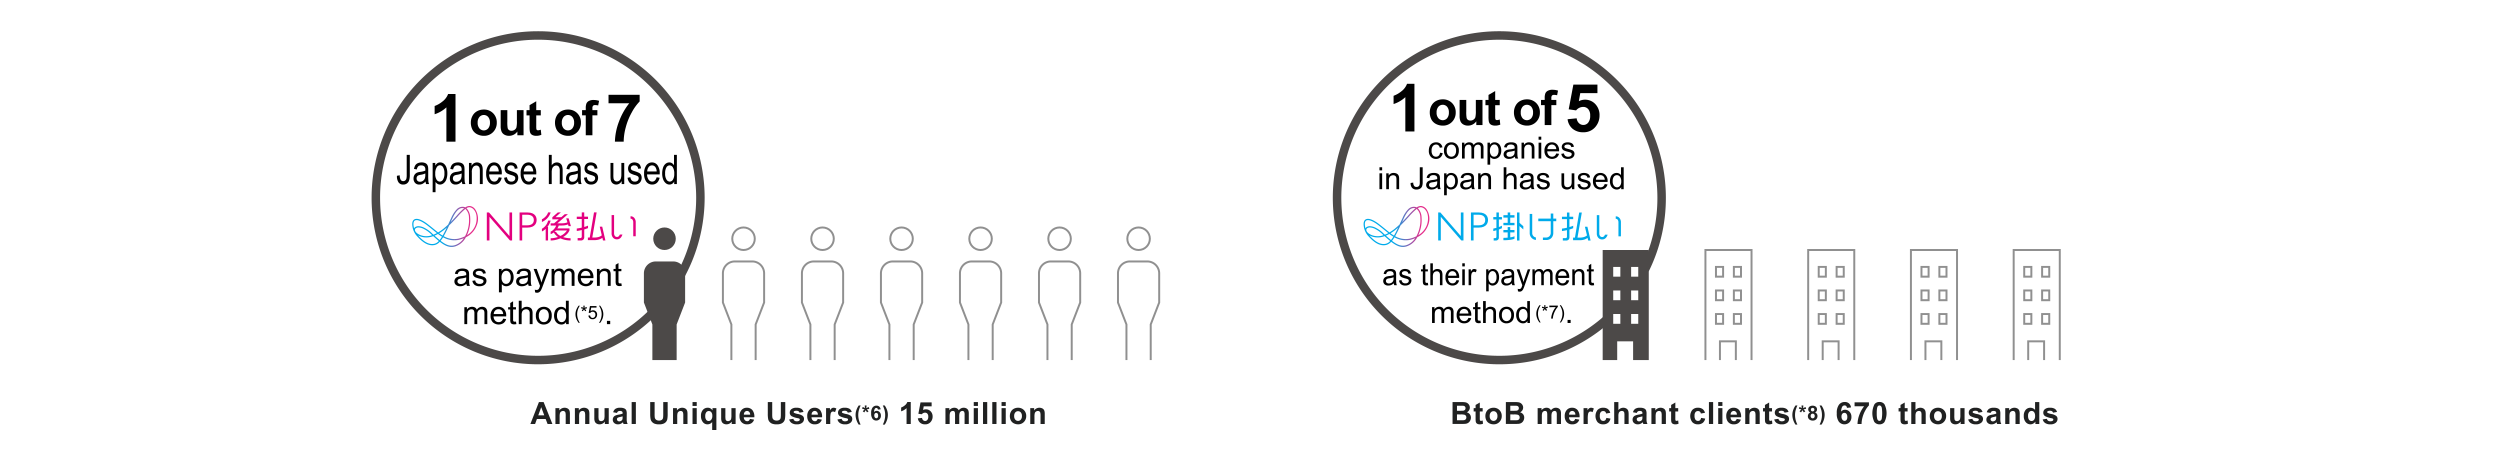<svg xmlns="http://www.w3.org/2000/svg" xmlns:xlink="http://www.w3.org/1999/xlink" width="980" height="184.707" viewBox="0 0 980 184.707"><defs><linearGradient id="名称未設定グラデーション_7" x1="161.593" y1="88.776" x2="187.361" y2="88.776" gradientUnits="userSpaceOnUse"><stop offset="0.46" stop-color="#00aaea"/><stop offset="0.519" stop-color="#2496db"/><stop offset="0.698" stop-color="#8b5eb0"/><stop offset="0.822" stop-color="#cc3b95"/><stop offset="0.88" stop-color="#e52d8a"/></linearGradient><linearGradient id="名称未設定グラデーション_7-2" x1="534.531" y1="88.776" x2="560.299" y2="88.776" xlink:href="#名称未設定グラデーション_7"/></defs><g id="レイヤー_2" data-name="レイヤー 2"><g id="白背景_書き出す_" data-name="白背景（書き出す）"><rect width="980" height="184.707" fill="#fff"/></g><g id="編集用"><path d="M216.536,166.2h-1.887l-.75-1.951h-3.433l-.709,1.951h-1.84l3.346-8.59H213.1Zm-3.193-3.4-1.184-3.187L211,162.8Z" fill="#202121"/><path d="M223.4,166.2h-1.646v-3.176a4.871,4.871,0,0,0-.106-1.3.916.916,0,0,0-.342-.46.986.986,0,0,0-.572-.164,1.313,1.313,0,0,0-.767.235,1.177,1.177,0,0,0-.466.621,5.359,5.359,0,0,0-.126,1.429V166.2h-1.647v-6.223h1.53v.914a2.548,2.548,0,0,1,3.047-.858,1.672,1.672,0,0,1,.682.5,1.807,1.807,0,0,1,.322.691,5.115,5.115,0,0,1,.091,1.108Z" fill="#202121"/><path d="M231.034,166.2h-1.646v-3.176a4.871,4.871,0,0,0-.106-1.3.912.912,0,0,0-.343-.46.98.98,0,0,0-.571-.164,1.313,1.313,0,0,0-.767.235,1.177,1.177,0,0,0-.466.621,5.359,5.359,0,0,0-.126,1.429V166.2h-1.647v-6.223h1.53v.914a2.491,2.491,0,0,1,2.05-1.055,2.463,2.463,0,0,1,1,.2,1.669,1.669,0,0,1,.683.5,1.807,1.807,0,0,1,.322.691,5.115,5.115,0,0,1,.091,1.108Z" fill="#202121"/><path d="M237.1,166.2v-.932a2.4,2.4,0,0,1-.894.785,2.5,2.5,0,0,1-1.169.287,2.281,2.281,0,0,1-1.125-.275,1.63,1.63,0,0,1-.721-.773,3.467,3.467,0,0,1-.222-1.377v-3.938h1.646v2.859a7.893,7.893,0,0,0,.091,1.609.885.885,0,0,0,.331.469,1.017,1.017,0,0,0,.609.172,1.3,1.3,0,0,0,.756-.231,1.176,1.176,0,0,0,.457-.574,6.671,6.671,0,0,0,.123-1.679v-2.625h1.647V166.2Z" fill="#202121"/><path d="M241.865,161.874l-1.494-.269a2.326,2.326,0,0,1,.867-1.336,3.174,3.174,0,0,1,1.828-.434,3.935,3.935,0,0,1,1.641.261,1.645,1.645,0,0,1,.759.662,3.4,3.4,0,0,1,.22,1.474l-.018,1.922a6.651,6.651,0,0,0,.079,1.21,3.522,3.522,0,0,0,.3.835h-1.629q-.064-.165-.158-.487c-.028-.1-.047-.162-.059-.193a2.962,2.962,0,0,1-.9.615,2.579,2.579,0,0,1-1.026.205,2.118,2.118,0,0,1-1.514-.521,1.735,1.735,0,0,1-.554-1.319,1.768,1.768,0,0,1,.252-.94,1.651,1.651,0,0,1,.706-.633,5.568,5.568,0,0,1,1.31-.384,8.936,8.936,0,0,0,1.6-.4v-.164a.855.855,0,0,0-.234-.677,1.409,1.409,0,0,0-.885-.2,1.178,1.178,0,0,0-.685.173A1.2,1.2,0,0,0,241.865,161.874Zm2.2,1.336a9.913,9.913,0,0,1-1,.252,3.052,3.052,0,0,0-.9.287.688.688,0,0,0-.322.581.809.809,0,0,0,.257.6.9.9,0,0,0,.657.252,1.418,1.418,0,0,0,.849-.293,1.029,1.029,0,0,0,.393-.545,3.249,3.249,0,0,0,.064-.8Z" fill="#202121"/><path d="M247.608,166.2v-8.59h1.647v8.59Z" fill="#202121"/><path d="M254.876,157.609h1.734v4.652a9.631,9.631,0,0,0,.065,1.436,1.388,1.388,0,0,0,.53.846,1.846,1.846,0,0,0,1.146.32,1.748,1.748,0,0,0,1.113-.3,1.192,1.192,0,0,0,.451-.741,9.638,9.638,0,0,0,.076-1.459v-4.752h1.735v4.512a11.559,11.559,0,0,1-.141,2.185,2.42,2.42,0,0,1-.519,1.078,2.607,2.607,0,0,1-1.01.7,4.4,4.4,0,0,1-1.653.261,4.767,4.767,0,0,1-1.866-.284,2.67,2.67,0,0,1-1-.738,2.367,2.367,0,0,1-.486-.952,10.459,10.459,0,0,1-.17-2.18Z" fill="#202121"/><path d="M269.5,166.2h-1.647v-3.176a4.93,4.93,0,0,0-.105-1.3.918.918,0,0,0-.343-.46.98.98,0,0,0-.571-.164,1.318,1.318,0,0,0-.768.235,1.182,1.182,0,0,0-.466.621,5.371,5.371,0,0,0-.125,1.429V166.2h-1.647v-6.223h1.529v.914a2.548,2.548,0,0,1,3.047-.858,1.669,1.669,0,0,1,.683.5,1.807,1.807,0,0,1,.322.691,5.115,5.115,0,0,1,.091,1.108Z" fill="#202121"/><path d="M271.473,159.132v-1.523h1.646v1.523Zm0,7.067v-6.223h1.646V166.2Z" fill="#202121"/><path d="M279.173,168.566v-3.129a2.342,2.342,0,0,1-.8.659,2.264,2.264,0,0,1-1.037.243,2.2,2.2,0,0,1-1.746-.8,3.719,3.719,0,0,1-.809-2.525,3.37,3.37,0,0,1,.759-2.341,2.437,2.437,0,0,1,1.884-.841,2.1,2.1,0,0,1,1.075.264,2.473,2.473,0,0,1,.806.8v-.92h1.517v8.59Zm.053-5.555a2.179,2.179,0,0,0-.39-1.421,1.223,1.223,0,0,0-.976-.466,1.259,1.259,0,0,0-1,.475,2.315,2.315,0,0,0-.4,1.506,2.267,2.267,0,0,0,.387,1.479,1.205,1.205,0,0,0,.955.455,1.27,1.27,0,0,0,1-.51A2.315,2.315,0,0,0,279.226,163.011Z" fill="#202121"/><path d="M286.832,166.2v-.932a2.393,2.393,0,0,1-.894.785,2.5,2.5,0,0,1-1.169.287,2.286,2.286,0,0,1-1.125-.275,1.623,1.623,0,0,1-.72-.773,3.447,3.447,0,0,1-.223-1.377v-3.938h1.647v2.859a8.006,8.006,0,0,0,.09,1.609.885.885,0,0,0,.331.469,1.023,1.023,0,0,0,.61.172,1.3,1.3,0,0,0,.756-.231,1.181,1.181,0,0,0,.457-.574,6.671,6.671,0,0,0,.123-1.679v-2.625h1.646V166.2Z" fill="#202121"/><path d="M293.97,164.218l1.64.276a2.7,2.7,0,0,1-1,1.374,2.937,2.937,0,0,1-1.708.471,2.783,2.783,0,0,1-2.4-1.06,3.565,3.565,0,0,1-.615-2.145,3.437,3.437,0,0,1,.808-2.423,2.663,2.663,0,0,1,2.045-.876,2.765,2.765,0,0,1,2.192.917,4.057,4.057,0,0,1,.767,2.81h-4.125a1.669,1.669,0,0,0,.4,1.14,1.247,1.247,0,0,0,.949.407,1,1,0,0,0,.65-.211A1.3,1.3,0,0,0,293.97,164.218Zm.093-1.664a1.58,1.58,0,0,0-.369-1.087,1.131,1.131,0,0,0-.855-.372,1.144,1.144,0,0,0-.891.393,1.518,1.518,0,0,0-.345,1.066Z" fill="#202121"/><path d="M300.975,157.609h1.734v4.652a9.682,9.682,0,0,0,.064,1.436,1.39,1.39,0,0,0,.531.846,1.845,1.845,0,0,0,1.145.32,1.748,1.748,0,0,0,1.113-.3,1.193,1.193,0,0,0,.452-.741,9.775,9.775,0,0,0,.076-1.459v-4.752h1.734v4.512a11.669,11.669,0,0,1-.14,2.185,2.42,2.42,0,0,1-.519,1.078,2.611,2.611,0,0,1-1.011.7,4.39,4.39,0,0,1-1.652.261,4.767,4.767,0,0,1-1.866-.284,2.67,2.67,0,0,1-1.005-.738,2.382,2.382,0,0,1-.487-.952,10.473,10.473,0,0,1-.169-2.18Z" fill="#202121"/><path d="M309.36,164.423l1.653-.252a1.212,1.212,0,0,0,.427.73,1.447,1.447,0,0,0,.9.249,1.631,1.631,0,0,0,.961-.234.525.525,0,0,0,.216-.44.431.431,0,0,0-.117-.31,1.29,1.29,0,0,0-.55-.217,8.889,8.889,0,0,1-2.526-.8,1.6,1.6,0,0,1-.738-1.4,1.727,1.727,0,0,1,.639-1.36,2.98,2.98,0,0,1,1.98-.551,3.455,3.455,0,0,1,1.9.416,2.129,2.129,0,0,1,.856,1.231l-1.553.287a.958.958,0,0,0-.378-.557,1.38,1.38,0,0,0-.794-.193,1.787,1.787,0,0,0-.931.182.39.39,0,0,0-.188.334.364.364,0,0,0,.164.3,6.143,6.143,0,0,0,1.538.463,4.586,4.586,0,0,1,1.837.733,1.521,1.521,0,0,1,.516,1.224,1.878,1.878,0,0,1-.715,1.471,3.166,3.166,0,0,1-2.115.615,3.477,3.477,0,0,1-2.013-.515A2.381,2.381,0,0,1,309.36,164.423Z" fill="#202121"/><path d="M320.518,164.218l1.64.276a2.7,2.7,0,0,1-1,1.374,2.937,2.937,0,0,1-1.708.471,2.783,2.783,0,0,1-2.4-1.06,3.565,3.565,0,0,1-.615-2.145,3.437,3.437,0,0,1,.808-2.423,2.663,2.663,0,0,1,2.045-.876,2.762,2.762,0,0,1,2.191.917,4.057,4.057,0,0,1,.768,2.81h-4.125a1.674,1.674,0,0,0,.4,1.14,1.249,1.249,0,0,0,.95.407,1,1,0,0,0,.65-.211A1.3,1.3,0,0,0,320.518,164.218Zm.093-1.664a1.58,1.58,0,0,0-.369-1.087,1.188,1.188,0,0,0-1.746.021,1.519,1.519,0,0,0-.346,1.066Z" fill="#202121"/><path d="M325.464,166.2h-1.647v-6.223h1.53v.885a2.639,2.639,0,0,1,.706-.826,1.3,1.3,0,0,1,.712-.2,2.092,2.092,0,0,1,1.084.311l-.51,1.436a1.445,1.445,0,0,0-.774-.27.916.916,0,0,0-.586.19,1.3,1.3,0,0,0-.377.689,9.757,9.757,0,0,0-.138,2.086Z" fill="#202121"/><path d="M328.278,164.423l1.653-.252a1.212,1.212,0,0,0,.427.73,1.447,1.447,0,0,0,.9.249,1.633,1.633,0,0,0,.961-.234.525.525,0,0,0,.216-.44.431.431,0,0,0-.117-.31,1.29,1.29,0,0,0-.551-.217,8.891,8.891,0,0,1-2.525-.8,1.6,1.6,0,0,1-.738-1.4,1.729,1.729,0,0,1,.638-1.36,2.985,2.985,0,0,1,1.981-.551,3.455,3.455,0,0,1,1.9.416,2.129,2.129,0,0,1,.856,1.231l-1.553.287a.958.958,0,0,0-.378-.557,1.38,1.38,0,0,0-.794-.193,1.787,1.787,0,0,0-.931.182.39.39,0,0,0-.188.334.364.364,0,0,0,.164.3,6.143,6.143,0,0,0,1.538.463,4.586,4.586,0,0,1,1.837.733,1.521,1.521,0,0,1,.516,1.224,1.878,1.878,0,0,1-.715,1.471,3.166,3.166,0,0,1-2.115.615,3.477,3.477,0,0,1-2.013-.515A2.381,2.381,0,0,1,328.278,164.423Z" fill="#202121"/><path d="M337.365,166.451h-.754a7.614,7.614,0,0,1-.91-1.875,6.155,6.155,0,0,1-.312-1.883,5.93,5.93,0,0,1,.386-2.137,7.491,7.491,0,0,1,.852-1.613h.75a11.711,11.711,0,0,0-.736,2.014,7.531,7.531,0,0,0-.082,3.072,8.519,8.519,0,0,0,.326,1.277Q337.022,165.705,337.365,166.451Z" fill="#202121"/><path d="M338.792,161.673l-.59-.457c.188-.211.383-.412.586-.605.081-.078.132-.128.152-.149q-.1-.015-.558-.129c-.222-.054-.367-.095-.438-.121l.231-.687a5.99,5.99,0,0,1,.914.457,7.361,7.361,0,0,1-.094-1.039h.695a9.224,9.224,0,0,1-.105,1.047q.078-.032.336-.153c.234-.107.45-.2.648-.273l.207.707q-.433.1-1,.191l.469.528c.094.107.168.194.223.261l-.6.395-.527-.871Q339.1,161.2,338.792,161.673Z" fill="#202121"/><path d="M345.206,160.443l-1.062.117a.774.774,0,0,0-.2-.484.591.591,0,0,0-.425-.157.717.717,0,0,0-.588.313,2.637,2.637,0,0,0-.3,1.3,1.283,1.283,0,0,1,1.02-.485,1.556,1.556,0,0,1,1.177.524,1.9,1.9,0,0,1,.49,1.351,1.936,1.936,0,0,1-.515,1.41,1.877,1.877,0,0,1-2.75-.142,3.469,3.469,0,0,1-.559-2.209,3.541,3.541,0,0,1,.582-2.27,1.88,1.88,0,0,1,1.512-.695,1.607,1.607,0,0,1,1.08.365A1.713,1.713,0,0,1,345.206,160.443Zm-2.488,2.394a1.246,1.246,0,0,0,.246.827.726.726,0,0,0,.562.291.642.642,0,0,0,.508-.239,1.2,1.2,0,0,0,.2-.781,1.26,1.26,0,0,0-.218-.818.7.7,0,0,0-1.083-.012A1.081,1.081,0,0,0,342.718,162.837Z" fill="#202121"/><path d="M346.066,166.451q.324-.7.457-1.067a7.635,7.635,0,0,0,.246-.855,8.721,8.721,0,0,0,.168-.92,7.067,7.067,0,0,0,.055-.893,7.507,7.507,0,0,0-.2-1.759,11.765,11.765,0,0,0-.734-2.014h.746a7.212,7.212,0,0,1,.916,1.781,5.809,5.809,0,0,1,.326,1.91,6.581,6.581,0,0,1-.258,1.75,7.361,7.361,0,0,1-.965,2.067Z" fill="#202121"/><path d="M357.018,166.2h-1.647v-6.205a5.688,5.688,0,0,1-2.127,1.248v-1.494a4.768,4.768,0,0,0,1.4-.8,3.049,3.049,0,0,0,1.038-1.374h1.336Z" fill="#202121"/><path d="M359.8,163.99l1.64-.17a1.412,1.412,0,0,0,.416.882,1.133,1.133,0,0,0,.8.325,1.106,1.106,0,0,0,.873-.419,1.9,1.9,0,0,0,.358-1.263,1.724,1.724,0,0,0-.355-1.186,1.18,1.18,0,0,0-.923-.4,1.677,1.677,0,0,0-1.271.627L360,162.2l.844-4.471H365.2v1.541h-3.1l-.258,1.459a2.517,2.517,0,0,1,2.982.522,2.867,2.867,0,0,1,.762,2.068,3.1,3.1,0,0,1-.615,1.892,2.728,2.728,0,0,1-2.326,1.137,2.892,2.892,0,0,1-1.94-.638A2.63,2.63,0,0,1,359.8,163.99Z" fill="#202121"/><path d="M370.615,159.976h1.518v.85a2.442,2.442,0,0,1,1.939-.991,2.077,2.077,0,0,1,1.037.247,1.888,1.888,0,0,1,.721.744,2.863,2.863,0,0,1,.885-.744,2.158,2.158,0,0,1,1.013-.247,2.256,2.256,0,0,1,1.161.279,1.709,1.709,0,0,1,.709.817,3.552,3.552,0,0,1,.17,1.289V166.2h-1.647v-3.557a2.647,2.647,0,0,0-.17-1.195.779.779,0,0,0-.7-.352,1.126,1.126,0,0,0-.65.211,1.17,1.17,0,0,0-.44.618,4.441,4.441,0,0,0-.135,1.286V166.2h-1.646v-3.41a4.7,4.7,0,0,0-.088-1.172.75.75,0,0,0-.272-.393.861.861,0,0,0-.5-.129,1.206,1.206,0,0,0-.686.205,1.121,1.121,0,0,0-.436.592,4.4,4.4,0,0,0-.132,1.283V166.2h-1.647Z" fill="#202121"/><path d="M381.708,159.132v-1.523h1.646v1.523Zm0,7.067v-6.223h1.646V166.2Z" fill="#202121"/><path d="M385.342,166.2v-8.59h1.646v8.59Z" fill="#202121"/><path d="M388.976,166.2v-8.59h1.646v8.59Z" fill="#202121"/><path d="M392.61,159.132v-1.523h1.647v1.523Zm0,7.067v-6.223h1.647V166.2Z" fill="#202121"/><path d="M395.863,163a3.358,3.358,0,0,1,.4-1.587,2.767,2.767,0,0,1,1.145-1.172,3.394,3.394,0,0,1,1.655-.405,3.109,3.109,0,0,1,2.315.917,3.172,3.172,0,0,1,.9,2.318,3.21,3.21,0,0,1-.911,2.341,3.079,3.079,0,0,1-2.294.928,3.626,3.626,0,0,1-1.632-.386,2.653,2.653,0,0,1-1.18-1.134A3.774,3.774,0,0,1,395.863,163Zm1.688.088a2.06,2.06,0,0,0,.439,1.418,1.435,1.435,0,0,0,2.165,0,2.088,2.088,0,0,0,.437-1.429,2.055,2.055,0,0,0-.437-1.407,1.437,1.437,0,0,0-2.165,0A2.063,2.063,0,0,0,397.551,163.087Z" fill="#202121"/><path d="M409.534,166.2h-1.646v-3.176a4.871,4.871,0,0,0-.106-1.3.912.912,0,0,0-.343-.46.98.98,0,0,0-.571-.164,1.313,1.313,0,0,0-.767.235,1.177,1.177,0,0,0-.466.621,5.359,5.359,0,0,0-.126,1.429V166.2h-1.647v-6.223h1.53v.914a2.491,2.491,0,0,1,2.05-1.055,2.463,2.463,0,0,1,1,.2,1.669,1.669,0,0,1,.683.5,1.807,1.807,0,0,1,.322.691,5.115,5.115,0,0,1,.091,1.108Z" fill="#202121"/><path d="M569.4,157.609h3.434a9.861,9.861,0,0,1,1.52.085,2.238,2.238,0,0,1,.9.354,2.205,2.205,0,0,1,.659.718,1.944,1.944,0,0,1,.264,1,2.036,2.036,0,0,1-1.207,1.863,2.265,2.265,0,0,1,1.207.78,2.067,2.067,0,0,1,.422,1.294,2.549,2.549,0,0,1-.273,1.14,2.306,2.306,0,0,1-.744.885,2.455,2.455,0,0,1-1.163.407q-.433.047-2.092.059H569.4Zm1.735,1.43v1.986h1.136q1.014,0,1.26-.029a1.15,1.15,0,0,0,.7-.308.908.908,0,0,0,.255-.671.938.938,0,0,0-.22-.647.992.992,0,0,0-.653-.3q-.258-.03-1.482-.029Zm0,3.416v2.3h1.605a7.917,7.917,0,0,0,1.19-.052,1.074,1.074,0,0,0,.629-.343,1.053,1.053,0,0,0,.244-.73,1.122,1.122,0,0,0-.188-.656,1.064,1.064,0,0,0-.542-.392,5.892,5.892,0,0,0-1.538-.123Z" fill="#202121"/><path d="M581.206,159.976v1.313h-1.125V163.8a6.343,6.343,0,0,0,.032.888.367.367,0,0,0,.147.208.462.462,0,0,0,.278.082,2.143,2.143,0,0,0,.662-.158l.141,1.277a3.277,3.277,0,0,1-1.3.246,2.059,2.059,0,0,1-.8-.149,1.175,1.175,0,0,1-.524-.387,1.53,1.53,0,0,1-.232-.641,8.062,8.062,0,0,1-.052-1.161v-2.712h-.756v-1.313h.756V158.74l1.652-.961v2.2Z" fill="#202121"/><path d="M582.268,163a3.357,3.357,0,0,1,.4-1.587,2.767,2.767,0,0,1,1.145-1.172,3.4,3.4,0,0,1,1.656-.405,3.107,3.107,0,0,1,2.314.917,3.168,3.168,0,0,1,.9,2.318,3.206,3.206,0,0,1-.911,2.341,3.079,3.079,0,0,1-2.294.928,3.619,3.619,0,0,1-1.631-.386,2.65,2.65,0,0,1-1.181-1.134A3.774,3.774,0,0,1,582.268,163Zm1.687.088a2.065,2.065,0,0,0,.439,1.418,1.436,1.436,0,0,0,2.166,0,2.088,2.088,0,0,0,.436-1.429,2.054,2.054,0,0,0-.436-1.407,1.438,1.438,0,0,0-2.166,0A2.068,2.068,0,0,0,583.955,163.087Z" fill="#202121"/><path d="M590.3,157.609h3.433a9.876,9.876,0,0,1,1.521.085,2.167,2.167,0,0,1,1.556,1.072,1.953,1.953,0,0,1,.263,1,2.036,2.036,0,0,1-1.207,1.863,2.257,2.257,0,0,1,1.207.78,2.061,2.061,0,0,1,.422,1.294,2.561,2.561,0,0,1-.272,1.14,2.306,2.306,0,0,1-.744.885,2.462,2.462,0,0,1-1.164.407q-.433.047-2.091.059H590.3Zm1.734,1.43v1.986h1.137q1.014,0,1.26-.029a1.15,1.15,0,0,0,.7-.308.908.908,0,0,0,.255-.671.938.938,0,0,0-.22-.647.992.992,0,0,0-.653-.3q-.258-.03-1.483-.029Zm0,3.416v2.3h1.606a7.9,7.9,0,0,0,1.189-.052,1.073,1.073,0,0,0,.63-.343,1.057,1.057,0,0,0,.243-.73,1.122,1.122,0,0,0-.187-.656,1.064,1.064,0,0,0-.542-.392,5.9,5.9,0,0,0-1.538-.123Z" fill="#202121"/><path d="M602.756,159.976h1.517v.85a2.444,2.444,0,0,1,1.94-.991,2.08,2.08,0,0,1,1.037.247,1.894,1.894,0,0,1,.721.744,2.871,2.871,0,0,1,.884-.744,2.164,2.164,0,0,1,1.014-.247,2.252,2.252,0,0,1,1.16.279,1.7,1.7,0,0,1,.709.817,3.53,3.53,0,0,1,.17,1.289V166.2h-1.646v-3.557a2.647,2.647,0,0,0-.17-1.195.78.78,0,0,0-.7-.352,1.127,1.127,0,0,0-.651.211,1.174,1.174,0,0,0-.439.618,4.441,4.441,0,0,0-.135,1.286V166.2h-1.646v-3.41a4.753,4.753,0,0,0-.088-1.172.752.752,0,0,0-.273-.393.861.861,0,0,0-.5-.129,1.2,1.2,0,0,0-.685.205,1.128,1.128,0,0,0-.437.592,4.4,4.4,0,0,0-.132,1.283V166.2h-1.646Z" fill="#202121"/><path d="M617.452,164.218l1.641.276a2.7,2.7,0,0,1-1,1.374,2.939,2.939,0,0,1-1.708.471,2.786,2.786,0,0,1-2.4-1.06,3.565,3.565,0,0,1-.615-2.145,3.437,3.437,0,0,1,.809-2.423,2.662,2.662,0,0,1,2.045-.876,2.763,2.763,0,0,1,2.191.917,4.062,4.062,0,0,1,.768,2.81h-4.125a1.664,1.664,0,0,0,.4,1.14,1.247,1.247,0,0,0,.949.407,1.008,1.008,0,0,0,.651-.211A1.309,1.309,0,0,0,617.452,164.218Zm.094-1.664a1.59,1.59,0,0,0-.369-1.087,1.188,1.188,0,0,0-1.746.021,1.514,1.514,0,0,0-.346,1.066Z" fill="#202121"/><path d="M622.4,166.2h-1.646v-6.223h1.529v.885a2.652,2.652,0,0,1,.706-.826,1.3,1.3,0,0,1,.712-.2,2.089,2.089,0,0,1,1.084.311l-.51,1.436a1.442,1.442,0,0,0-.773-.27.912.912,0,0,0-.586.19,1.306,1.306,0,0,0-.378.689,9.757,9.757,0,0,0-.138,2.086Z" fill="#202121"/><path d="M631.219,161.816l-1.623.293a1.186,1.186,0,0,0-.372-.733,1.126,1.126,0,0,0-.753-.246,1.232,1.232,0,0,0-.982.425,2.178,2.178,0,0,0-.366,1.421,2.521,2.521,0,0,0,.372,1.565,1.223,1.223,0,0,0,1,.457,1.11,1.11,0,0,0,.768-.267,1.6,1.6,0,0,0,.422-.917l1.617.275a2.867,2.867,0,0,1-.967,1.682,2.992,2.992,0,0,1-1.916.568,2.85,2.85,0,0,1-2.177-.861,3.927,3.927,0,0,1,0-4.784,2.893,2.893,0,0,1,2.2-.859,3.007,3.007,0,0,1,1.808.49A2.715,2.715,0,0,1,631.219,161.816Z" fill="#202121"/><path d="M634.407,157.609v3.158a2.467,2.467,0,0,1,2.93-.721,1.679,1.679,0,0,1,.688.539,1.951,1.951,0,0,1,.317.727,6.552,6.552,0,0,1,.085,1.236V166.2H636.78v-3.287a4.844,4.844,0,0,0-.094-1.243.814.814,0,0,0-.331-.419,1.067,1.067,0,0,0-.594-.155,1.372,1.372,0,0,0-.733.2,1.145,1.145,0,0,0-.471.6,3.576,3.576,0,0,0-.15,1.187V166.2h-1.646v-8.59Z" fill="#202121"/><path d="M641.627,161.874l-1.494-.269a2.326,2.326,0,0,1,.867-1.336,3.172,3.172,0,0,1,1.828-.434,3.941,3.941,0,0,1,1.641.261,1.645,1.645,0,0,1,.759.662,3.408,3.408,0,0,1,.219,1.474l-.017,1.922a6.651,6.651,0,0,0,.079,1.21,3.478,3.478,0,0,0,.3.835h-1.629q-.065-.165-.158-.487c-.028-.1-.047-.162-.059-.193a2.962,2.962,0,0,1-.9.615,2.586,2.586,0,0,1-1.026.205,2.118,2.118,0,0,1-1.514-.521,1.731,1.731,0,0,1-.554-1.319,1.768,1.768,0,0,1,.252-.94,1.651,1.651,0,0,1,.706-.633,5.572,5.572,0,0,1,1.309-.384,8.929,8.929,0,0,0,1.6-.4v-.164a.855.855,0,0,0-.234-.677,1.413,1.413,0,0,0-.885-.2,1.181,1.181,0,0,0-.686.173A1.2,1.2,0,0,0,641.627,161.874Zm2.2,1.336a9.913,9.913,0,0,1-1,.252,3.041,3.041,0,0,0-.9.287.689.689,0,0,0-.323.581.807.807,0,0,0,.258.6.9.9,0,0,0,.656.252,1.423,1.423,0,0,0,.85-.293,1.034,1.034,0,0,0,.393-.545,3.249,3.249,0,0,0,.064-.8Z" fill="#202121"/><path d="M653.03,166.2h-1.646v-3.176a4.871,4.871,0,0,0-.106-1.3.916.916,0,0,0-.342-.46.986.986,0,0,0-.572-.164,1.313,1.313,0,0,0-.767.235,1.177,1.177,0,0,0-.466.621,5.359,5.359,0,0,0-.126,1.429V166.2h-1.647v-6.223h1.53v.914a2.548,2.548,0,0,1,3.047-.858,1.672,1.672,0,0,1,.682.5,1.807,1.807,0,0,1,.322.691,5.115,5.115,0,0,1,.091,1.108Z" fill="#202121"/><path d="M657.853,159.976v1.313h-1.125V163.8a6.1,6.1,0,0,0,.033.888.36.36,0,0,0,.146.208.463.463,0,0,0,.279.082,2.143,2.143,0,0,0,.662-.158l.14,1.277a3.274,3.274,0,0,1-1.3.246,2.054,2.054,0,0,1-.8-.149,1.178,1.178,0,0,1-.525-.387,1.53,1.53,0,0,1-.231-.641,8.012,8.012,0,0,1-.053-1.161v-2.712h-.756v-1.313h.756V158.74l1.652-.961v2.2Z" fill="#202121"/><path d="M668.356,161.816l-1.623.293a1.176,1.176,0,0,0-.372-.733,1.123,1.123,0,0,0-.753-.246,1.23,1.23,0,0,0-.981.425,2.178,2.178,0,0,0-.366,1.421,2.521,2.521,0,0,0,.372,1.565,1.223,1.223,0,0,0,1,.457,1.108,1.108,0,0,0,.767-.267,1.6,1.6,0,0,0,.422-.917l1.617.275a2.871,2.871,0,0,1-.966,1.682,2.994,2.994,0,0,1-1.916.568,2.848,2.848,0,0,1-2.177-.861,3.923,3.923,0,0,1,0-4.784,2.893,2.893,0,0,1,2.2-.859,3.009,3.009,0,0,1,1.808.49A2.708,2.708,0,0,1,668.356,161.816Z" fill="#202121"/><path d="M669.9,166.2v-8.59h1.647v8.59Z" fill="#202121"/><path d="M673.538,159.132v-1.523h1.647v1.523Zm0,7.067v-6.223h1.647V166.2Z" fill="#202121"/><path d="M680.775,164.218l1.641.276a2.7,2.7,0,0,1-1,1.374,2.937,2.937,0,0,1-1.708.471,2.783,2.783,0,0,1-2.4-1.06,3.559,3.559,0,0,1-.616-2.145,3.437,3.437,0,0,1,.809-2.423,2.663,2.663,0,0,1,2.045-.876,2.762,2.762,0,0,1,2.191.917,4.062,4.062,0,0,1,.768,2.81h-4.125a1.669,1.669,0,0,0,.4,1.14,1.249,1.249,0,0,0,.95.407,1.007,1.007,0,0,0,.65-.211A1.3,1.3,0,0,0,680.775,164.218Zm.094-1.664a1.59,1.59,0,0,0-.369-1.087,1.188,1.188,0,0,0-1.746.021,1.514,1.514,0,0,0-.346,1.066Z" fill="#202121"/><path d="M689.807,166.2H688.16v-3.176a4.93,4.93,0,0,0-.105-1.3.924.924,0,0,0-.343-.46.982.982,0,0,0-.571-.164,1.316,1.316,0,0,0-.768.235,1.177,1.177,0,0,0-.466.621,5.359,5.359,0,0,0-.126,1.429V166.2h-1.646v-6.223h1.529v.914a2.548,2.548,0,0,1,3.047-.858,1.676,1.676,0,0,1,.683.5,1.822,1.822,0,0,1,.322.691,5.18,5.18,0,0,1,.091,1.108Z" fill="#202121"/><path d="M694.63,159.976v1.313h-1.125V163.8a6.343,6.343,0,0,0,.032.888.362.362,0,0,0,.147.208.462.462,0,0,0,.278.082,2.143,2.143,0,0,0,.662-.158l.141,1.277a3.277,3.277,0,0,1-1.3.246,2.056,2.056,0,0,1-.8-.149,1.175,1.175,0,0,1-.524-.387,1.517,1.517,0,0,1-.232-.641,8.062,8.062,0,0,1-.052-1.161v-2.712H691.1v-1.313h.756V158.74l1.652-.961v2.2Z" fill="#202121"/><path d="M695.492,164.423l1.652-.252a1.213,1.213,0,0,0,.428.73,1.447,1.447,0,0,0,.9.249,1.633,1.633,0,0,0,.961-.234.525.525,0,0,0,.216-.44.431.431,0,0,0-.117-.31,1.3,1.3,0,0,0-.551-.217,8.879,8.879,0,0,1-2.525-.8,1.6,1.6,0,0,1-.738-1.4,1.729,1.729,0,0,1,.638-1.36,2.985,2.985,0,0,1,1.981-.551,3.458,3.458,0,0,1,1.9.416,2.134,2.134,0,0,1,.856,1.231l-1.553.287a.958.958,0,0,0-.378-.557,1.38,1.38,0,0,0-.794-.193,1.793,1.793,0,0,0-.932.182.389.389,0,0,0-.187.334.364.364,0,0,0,.164.3,6.127,6.127,0,0,0,1.538.463,4.593,4.593,0,0,1,1.837.733,1.521,1.521,0,0,1,.516,1.224,1.881,1.881,0,0,1-.715,1.471,3.166,3.166,0,0,1-2.115.615,3.477,3.477,0,0,1-2.013-.515A2.377,2.377,0,0,1,695.492,164.423Z" fill="#202121"/><path d="M704.579,166.451h-.754a7.614,7.614,0,0,1-.91-1.875,6.155,6.155,0,0,1-.312-1.883,5.909,5.909,0,0,1,.386-2.137,7.491,7.491,0,0,1,.852-1.613h.75a11.812,11.812,0,0,0-.737,2.014,7.579,7.579,0,0,0-.082,3.072,8.642,8.642,0,0,0,.327,1.277C704.189,165.572,704.35,165.953,704.579,166.451Z" fill="#202121"/><path d="M706.006,161.673l-.59-.457c.187-.211.383-.412.586-.605.081-.078.132-.128.152-.149q-.1-.015-.558-.129c-.222-.054-.368-.095-.438-.121l.231-.687a6.036,6.036,0,0,1,.914.457,7.361,7.361,0,0,1-.094-1.039h.7a9.224,9.224,0,0,1-.105,1.047q.078-.032.336-.153c.234-.107.45-.2.648-.273l.207.707q-.433.1-1,.191l.469.528c.094.107.168.194.223.261l-.6.395-.527-.871Q706.315,161.2,706.006,161.673Z" fill="#202121"/><path d="M709.644,161.677a1.271,1.271,0,0,1-.62-.494,1.287,1.287,0,0,1-.193-.689,1.387,1.387,0,0,1,.447-1.059,2.137,2.137,0,0,1,2.539,0,1.381,1.381,0,0,1,.452,1.059,1.251,1.251,0,0,1-.208.709,1.3,1.3,0,0,1-.582.474,1.534,1.534,0,0,1,.725.559,1.478,1.478,0,0,1,.248.847,1.729,1.729,0,0,1-.506,1.29,1.841,1.841,0,0,1-1.345.5,2.031,2.031,0,0,1-1.3-.411,1.6,1.6,0,0,1-.614-1.328,1.647,1.647,0,0,1,.231-.853A1.48,1.48,0,0,1,709.644,161.677Zm.125,1.348a1.009,1.009,0,0,0,.232.707.756.756,0,0,0,.58.254.732.732,0,0,0,.563-.244,1.014,1.014,0,0,0,.222-.7.914.914,0,0,0-.226-.647.755.755,0,0,0-.575-.244.686.686,0,0,0-.6.277A1.015,1.015,0,0,0,709.769,163.025Zm.1-2.453a.684.684,0,0,0,.186.511.669.669,0,0,0,.494.184.683.683,0,0,0,.5-.185.691.691,0,0,0,.187-.514.638.638,0,0,0-.676-.68.681.681,0,0,0-.5.188A.67.67,0,0,0,709.87,160.572Z" fill="#202121"/><path d="M713.281,166.451q.324-.7.457-1.067a7.635,7.635,0,0,0,.246-.855,8.721,8.721,0,0,0,.168-.92,7.258,7.258,0,0,0,.055-.893,7.507,7.507,0,0,0-.2-1.759,11.7,11.7,0,0,0-.735-2.014h.746a7.182,7.182,0,0,1,.917,1.781,5.809,5.809,0,0,1,.326,1.91,6.581,6.581,0,0,1-.258,1.75,7.361,7.361,0,0,1-.965,2.067Z" fill="#202121"/><path d="M725.6,159.712l-1.594.176a1.159,1.159,0,0,0-.305-.726.885.885,0,0,0-.638-.235,1.077,1.077,0,0,0-.882.469,3.933,3.933,0,0,0-.454,1.951,1.924,1.924,0,0,1,1.529-.726,2.332,2.332,0,0,1,1.766.785,2.842,2.842,0,0,1,.736,2.027,2.905,2.905,0,0,1-.774,2.115,2.816,2.816,0,0,1-4.125-.214,5.2,5.2,0,0,1-.838-3.313,5.3,5.3,0,0,1,.874-3.4,2.815,2.815,0,0,1,2.267-1.043,2.4,2.4,0,0,1,1.62.548A2.569,2.569,0,0,1,725.6,159.712Zm-3.733,3.592a1.866,1.866,0,0,0,.369,1.239,1.088,1.088,0,0,0,.844.437.961.961,0,0,0,.762-.357,1.8,1.8,0,0,0,.3-1.172,1.886,1.886,0,0,0-.328-1.228,1.054,1.054,0,0,0-1.623-.017A1.618,1.618,0,0,0,721.865,163.3Z" fill="#202121"/><path d="M726.993,159.255v-1.529h5.631v1.195a8.852,8.852,0,0,0-1.418,1.969,11.513,11.513,0,0,0-1.1,2.728,10.107,10.107,0,0,0-.372,2.581h-1.588a11.049,11.049,0,0,1,.736-3.633,12.132,12.132,0,0,1,1.854-3.311Z" fill="#202121"/><path d="M736.75,157.574a2.349,2.349,0,0,1,1.951.89,7.708,7.708,0,0,1-.006,7,2.343,2.343,0,0,1-1.945.879,2.458,2.458,0,0,1-2.022-.964,7.854,7.854,0,0,1,.077-6.928A2.341,2.341,0,0,1,736.75,157.574Zm0,1.365a.821.821,0,0,0-.533.19,1.283,1.283,0,0,0-.364.683,9.448,9.448,0,0,0-.169,2.15,9.333,9.333,0,0,0,.152,2.078,1.451,1.451,0,0,0,.384.752.818.818,0,0,0,.53.188.827.827,0,0,0,.533-.19,1.276,1.276,0,0,0,.363-.683,13.929,13.929,0,0,0,.018-4.222,1.479,1.479,0,0,0-.384-.756A.81.81,0,0,0,736.75,158.939Z" fill="#202121"/><path d="M747.779,159.976v1.313h-1.125V163.8a6.343,6.343,0,0,0,.032.888.367.367,0,0,0,.147.208.462.462,0,0,0,.278.082,2.137,2.137,0,0,0,.662-.158l.141,1.277a3.274,3.274,0,0,1-1.3.246,2.051,2.051,0,0,1-.8-.149,1.172,1.172,0,0,1-.525-.387,1.53,1.53,0,0,1-.231-.641A7.863,7.863,0,0,1,745,164v-2.712h-.756v-1.313H745V158.74l1.652-.961v2.2Z" fill="#202121"/><path d="M750.863,157.609v3.158a2.467,2.467,0,0,1,2.93-.721,1.679,1.679,0,0,1,.688.539,1.951,1.951,0,0,1,.317.727,6.552,6.552,0,0,1,.085,1.236V166.2h-1.647v-3.287a4.911,4.911,0,0,0-.093-1.243.821.821,0,0,0-.332-.419,1.067,1.067,0,0,0-.594-.155,1.372,1.372,0,0,0-.733.2,1.145,1.145,0,0,0-.471.6,3.576,3.576,0,0,0-.15,1.187V166.2h-1.646v-8.59Z" fill="#202121"/><path d="M756.472,163a3.357,3.357,0,0,1,.4-1.587,2.767,2.767,0,0,1,1.145-1.172,3.4,3.4,0,0,1,1.656-.405,3.107,3.107,0,0,1,2.314.917,3.169,3.169,0,0,1,.9,2.318,3.207,3.207,0,0,1-.912,2.341,3.079,3.079,0,0,1-2.294.928,3.619,3.619,0,0,1-1.631-.386,2.65,2.65,0,0,1-1.181-1.134A3.774,3.774,0,0,1,756.472,163Zm1.687.088a2.06,2.06,0,0,0,.44,1.418,1.435,1.435,0,0,0,2.165,0,2.088,2.088,0,0,0,.436-1.429,2.054,2.054,0,0,0-.436-1.407,1.437,1.437,0,0,0-2.165,0A2.064,2.064,0,0,0,758.159,163.087Z" fill="#202121"/><path d="M768.578,166.2v-.932a2.39,2.39,0,0,1-.893.785,2.5,2.5,0,0,1-1.169.287,2.281,2.281,0,0,1-1.125-.275,1.625,1.625,0,0,1-.721-.773,3.447,3.447,0,0,1-.223-1.377v-3.938h1.647v2.859a7.893,7.893,0,0,0,.091,1.609.874.874,0,0,0,.331.469,1.017,1.017,0,0,0,.609.172,1.3,1.3,0,0,0,.756-.231,1.181,1.181,0,0,0,.457-.574,6.671,6.671,0,0,0,.123-1.679v-2.625h1.646V166.2Z" fill="#202121"/><path d="M771.532,164.423l1.653-.252a1.207,1.207,0,0,0,.427.73,1.447,1.447,0,0,0,.9.249,1.633,1.633,0,0,0,.961-.234.525.525,0,0,0,.216-.44.431.431,0,0,0-.117-.31,1.29,1.29,0,0,0-.551-.217,8.879,8.879,0,0,1-2.525-.8,1.6,1.6,0,0,1-.738-1.4,1.729,1.729,0,0,1,.638-1.36,2.985,2.985,0,0,1,1.981-.551,3.458,3.458,0,0,1,1.9.416,2.129,2.129,0,0,1,.856,1.231l-1.553.287a.958.958,0,0,0-.378-.557,1.38,1.38,0,0,0-.794-.193,1.787,1.787,0,0,0-.931.182.39.39,0,0,0-.188.334.364.364,0,0,0,.164.3,6.143,6.143,0,0,0,1.538.463,4.593,4.593,0,0,1,1.837.733,1.521,1.521,0,0,1,.516,1.224,1.881,1.881,0,0,1-.715,1.471,3.166,3.166,0,0,1-2.115.615,3.477,3.477,0,0,1-2.013-.515A2.381,2.381,0,0,1,771.532,164.423Z" fill="#202121"/><path d="M780.316,161.874l-1.494-.269a2.326,2.326,0,0,1,.867-1.336,3.178,3.178,0,0,1,1.829-.434,3.933,3.933,0,0,1,1.64.261,1.64,1.64,0,0,1,.759.662,3.4,3.4,0,0,1,.22,1.474l-.018,1.922a6.651,6.651,0,0,0,.079,1.21,3.567,3.567,0,0,0,.3.835h-1.629q-.064-.165-.158-.487c-.027-.1-.047-.162-.059-.193a2.962,2.962,0,0,1-.9.615,2.577,2.577,0,0,1-1.025.205,2.119,2.119,0,0,1-1.515-.521,1.735,1.735,0,0,1-.554-1.319,1.768,1.768,0,0,1,.252-.94,1.657,1.657,0,0,1,.706-.633,5.583,5.583,0,0,1,1.31-.384,8.911,8.911,0,0,0,1.6-.4v-.164a.855.855,0,0,0-.234-.677,1.409,1.409,0,0,0-.885-.2,1.178,1.178,0,0,0-.685.173A1.2,1.2,0,0,0,780.316,161.874Zm2.2,1.336a9.806,9.806,0,0,1-1,.252,3.062,3.062,0,0,0-.9.287.688.688,0,0,0-.322.581.807.807,0,0,0,.258.6.9.9,0,0,0,.656.252,1.418,1.418,0,0,0,.849-.293,1.023,1.023,0,0,0,.393-.545,3.249,3.249,0,0,0,.064-.8Z" fill="#202121"/><path d="M791.721,166.2h-1.647v-3.176a4.93,4.93,0,0,0-.1-1.3.924.924,0,0,0-.343-.46.982.982,0,0,0-.571-.164,1.316,1.316,0,0,0-.768.235,1.182,1.182,0,0,0-.466.621,5.359,5.359,0,0,0-.126,1.429V166.2h-1.646v-6.223h1.529v.914a2.548,2.548,0,0,1,3.047-.858,1.676,1.676,0,0,1,.683.5,1.822,1.822,0,0,1,.322.691,5.18,5.18,0,0,1,.091,1.108Z" fill="#202121"/><path d="M799.4,166.2h-1.529v-.914a2.482,2.482,0,0,1-.9.794,2.32,2.32,0,0,1-1.046.26,2.371,2.371,0,0,1-1.837-.864,3.514,3.514,0,0,1-.765-2.411,3.472,3.472,0,0,1,.744-2.405,2.426,2.426,0,0,1,1.881-.824,2.328,2.328,0,0,1,1.8.868v-3.094H799.4ZM795,162.953a2.855,2.855,0,0,0,.275,1.441,1.245,1.245,0,0,0,1.114.645,1.212,1.212,0,0,0,.966-.484,2.228,2.228,0,0,0,.4-1.444,2.44,2.44,0,0,0-.387-1.544,1.223,1.223,0,0,0-.99-.472,1.237,1.237,0,0,0-.982.466A2.109,2.109,0,0,0,795,162.953Z" fill="#202121"/><path d="M800.74,164.423l1.653-.252a1.207,1.207,0,0,0,.427.73,1.447,1.447,0,0,0,.9.249,1.633,1.633,0,0,0,.961-.234.525.525,0,0,0,.216-.44.431.431,0,0,0-.117-.31,1.29,1.29,0,0,0-.551-.217,8.879,8.879,0,0,1-2.525-.8,1.6,1.6,0,0,1-.738-1.4,1.729,1.729,0,0,1,.638-1.36,2.985,2.985,0,0,1,1.981-.551,3.458,3.458,0,0,1,1.9.416,2.129,2.129,0,0,1,.856,1.231l-1.553.287a.958.958,0,0,0-.378-.557,1.38,1.38,0,0,0-.794-.193,1.787,1.787,0,0,0-.931.182.39.39,0,0,0-.188.334.364.364,0,0,0,.164.3,6.143,6.143,0,0,0,1.538.463,4.593,4.593,0,0,1,1.837.733,1.521,1.521,0,0,1,.516,1.224,1.881,1.881,0,0,1-.715,1.471,3.166,3.166,0,0,1-2.115.615,3.477,3.477,0,0,1-2.013-.515A2.381,2.381,0,0,1,800.74,164.423Z" fill="#202121"/><path d="M210.942,142.8a65.279,65.279,0,1,1,65.28-65.279A65.354,65.354,0,0,1,210.942,142.8Z" fill="#fff"/><path d="M210.942,142.8a65.279,65.279,0,1,1,65.28-65.279A65.354,65.354,0,0,1,210.942,142.8Zm0-127.233A61.955,61.955,0,1,0,272.9,77.522,62.024,62.024,0,0,0,210.942,15.568Z" fill="#4c4948"/><circle cx="353.406" cy="93.583" r="4.415" fill="none" stroke="#909090" stroke-miterlimit="10" stroke-width="0.777"/><path d="M348.649,141.14V127.189l-3.32-8.6V107.156A4.666,4.666,0,0,1,350,102.49h6.822a4.666,4.666,0,0,1,4.666,4.666v11.433l-3.32,8.6V141.14" fill="none" stroke="#909090" stroke-miterlimit="10" stroke-width="0.777"/><circle cx="384.379" cy="93.583" r="4.415" fill="none" stroke="#909090" stroke-miterlimit="10" stroke-width="0.777"/><path d="M379.622,141.14V127.189l-3.32-8.6V107.156a4.666,4.666,0,0,1,4.666-4.666h6.822a4.666,4.666,0,0,1,4.666,4.666v11.433l-3.32,8.6V141.14" fill="none" stroke="#909090" stroke-miterlimit="10" stroke-width="0.777"/><circle cx="415.352" cy="93.583" r="4.415" fill="none" stroke="#909090" stroke-miterlimit="10" stroke-width="0.777"/><path d="M410.6,141.14V127.189l-3.32-8.6V107.156a4.666,4.666,0,0,1,4.666-4.666h6.822a4.666,4.666,0,0,1,4.666,4.666v11.433l-3.32,8.6V141.14" fill="none" stroke="#909090" stroke-miterlimit="10" stroke-width="0.777"/><circle cx="446.325" cy="93.583" r="4.415" fill="none" stroke="#909090" stroke-miterlimit="10" stroke-width="0.777"/><path d="M441.568,141.14V127.189l-3.32-8.6V107.156a4.666,4.666,0,0,1,4.666-4.666h6.822a4.666,4.666,0,0,1,4.666,4.666v11.433l-3.32,8.6V141.14" fill="none" stroke="#909090" stroke-miterlimit="10" stroke-width="0.777"/><circle cx="260.487" cy="93.583" r="4.415" fill="#4c4948"/><path d="M255.729,141.14V127.189l-3.319-8.6V107.156a4.666,4.666,0,0,1,4.666-4.666H263.9a4.666,4.666,0,0,1,4.666,4.666v11.433l-3.319,8.6V141.14" fill="#4c4948"/><circle cx="291.46" cy="93.583" r="4.415" fill="none" stroke="#909090" stroke-miterlimit="10" stroke-width="0.777"/><path d="M286.7,141.14V127.189l-3.319-8.6V107.156a4.666,4.666,0,0,1,4.666-4.666h6.821a4.666,4.666,0,0,1,4.666,4.666v11.433l-3.319,8.6V141.14" fill="none" stroke="#909090" stroke-miterlimit="10" stroke-width="0.777"/><circle cx="322.433" cy="93.583" r="4.415" fill="none" stroke="#909090" stroke-miterlimit="10" stroke-width="0.777"/><path d="M317.676,141.14V127.189l-3.32-8.6V107.156a4.666,4.666,0,0,1,4.666-4.666h6.822a4.667,4.667,0,0,1,4.666,4.666v11.433l-3.32,8.6V141.14" fill="none" stroke="#909090" stroke-miterlimit="10" stroke-width="0.777"/><path d="M155.606,68.908l1.094-.188a3.453,3.453,0,0,0,.394,1.8,1.126,1.126,0,0,0,.968.484,1.23,1.23,0,0,0,.788-.261,1.334,1.334,0,0,0,.456-.711,5.852,5.852,0,0,0,.125-1.434v-7.89h1.213v7.8a6.96,6.96,0,0,1-.279,2.227,2.354,2.354,0,0,1-.881,1.2,2.44,2.44,0,0,1-1.416.414,2.155,2.155,0,0,1-1.846-.867A4.207,4.207,0,0,1,155.606,68.908Z"/><path d="M166.812,71.134a4.155,4.155,0,0,1-1.2.938,2.864,2.864,0,0,1-1.24.273,2.12,2.12,0,0,1-1.682-.668,2.491,2.491,0,0,1-.586-1.707,2.731,2.731,0,0,1,.221-1.113,2.208,2.208,0,0,1,.581-.809,2.543,2.543,0,0,1,.81-.461,6.744,6.744,0,0,1,1-.211,8.459,8.459,0,0,0,2.006-.484c0-.192.007-.315.007-.367a1.8,1.8,0,0,0-.32-1.211,1.643,1.643,0,0,0-1.281-.477,1.692,1.692,0,0,0-1.172.348,2.284,2.284,0,0,0-.559,1.231l-1.1-.188a3.892,3.892,0,0,1,.494-1.426,2.221,2.221,0,0,1,.993-.836,3.644,3.644,0,0,1,1.507-.293,3.276,3.276,0,0,1,1.381.25,1.853,1.853,0,0,1,.781.629,2.5,2.5,0,0,1,.35.957,9.8,9.8,0,0,1,.056,1.3v1.875a24.37,24.37,0,0,0,.073,2.481,3.664,3.664,0,0,0,.284,1h-1.175A3.588,3.588,0,0,1,166.812,71.134Zm-.093-3.14a6.933,6.933,0,0,1-1.837.531,3.561,3.561,0,0,0-.982.281,1.076,1.076,0,0,0-.444.457,1.445,1.445,0,0,0-.156.668,1.344,1.344,0,0,0,.341.938,1.278,1.278,0,0,0,1,.375,1.964,1.964,0,0,0,1.156-.356,2.061,2.061,0,0,0,.744-.972,4.192,4.192,0,0,0,.181-1.407Z"/><path d="M169.6,75.337V63.861h1.025v1.078a2.842,2.842,0,0,1,.818-.949,1.894,1.894,0,0,1,1.107-.317,2.267,2.267,0,0,1,1.5.547,3.346,3.346,0,0,1,.981,1.543,6.881,6.881,0,0,1,.331,2.184A6.755,6.755,0,0,1,175,70.24a3.353,3.353,0,0,1-1.062,1.562,2.351,2.351,0,0,1-1.465.543,1.785,1.785,0,0,1-1.01-.3,2.466,2.466,0,0,1-.734-.75v4.039Zm1.018-7.281a4.277,4.277,0,0,0,.519,2.367,1.5,1.5,0,0,0,1.257.766,1.536,1.536,0,0,0,1.284-.793,4.467,4.467,0,0,0,.534-2.457,4.35,4.35,0,0,0-.522-2.375,1.492,1.492,0,0,0-1.247-.789,1.549,1.549,0,0,0-1.271.84A4.448,4.448,0,0,0,170.618,68.056Z"/><path d="M181.05,71.134a4.168,4.168,0,0,1-1.2.938,2.871,2.871,0,0,1-1.241.273,2.116,2.116,0,0,1-1.681-.668,2.487,2.487,0,0,1-.587-1.707,2.715,2.715,0,0,1,.222-1.113,2.185,2.185,0,0,1,.581-.809,2.527,2.527,0,0,1,.809-.461,6.744,6.744,0,0,1,1-.211,8.459,8.459,0,0,0,2.006-.484c0-.192.007-.315.007-.367a1.8,1.8,0,0,0-.319-1.211,1.645,1.645,0,0,0-1.282-.477,1.692,1.692,0,0,0-1.172.348,2.284,2.284,0,0,0-.559,1.231l-1.1-.188a3.892,3.892,0,0,1,.494-1.426,2.218,2.218,0,0,1,.994-.836,3.636,3.636,0,0,1,1.506-.293,3.27,3.27,0,0,1,1.381.25,1.847,1.847,0,0,1,.781.629,2.485,2.485,0,0,1,.35.957,9.75,9.75,0,0,1,.057,1.3v1.875a24.491,24.491,0,0,0,.072,2.481,3.7,3.7,0,0,0,.284,1h-1.175A3.556,3.556,0,0,1,181.05,71.134Zm-.094-3.14a6.921,6.921,0,0,1-1.837.531,3.541,3.541,0,0,0-.981.281,1.073,1.073,0,0,0-.445.457,1.445,1.445,0,0,0-.156.668,1.344,1.344,0,0,0,.341.938,1.278,1.278,0,0,0,1,.375,1.962,1.962,0,0,0,1.156-.356,2.061,2.061,0,0,0,.744-.972,4.192,4.192,0,0,0,.181-1.407Z"/><path d="M183.837,72.158v-8.3h1.013v1.18a2.335,2.335,0,0,1,3.215-1.1,1.843,1.843,0,0,1,.753.707,3.11,3.11,0,0,1,.35,1.039,10.008,10.008,0,0,1,.062,1.367v5.1h-1.125V67.111a4.745,4.745,0,0,0-.13-1.285,1.323,1.323,0,0,0-.466-.68,1.263,1.263,0,0,0-.784-.254,1.631,1.631,0,0,0-1.242.57,3.3,3.3,0,0,0-.521,2.164v4.532Z"/><path d="M195.5,69.486l1.162.18a3.718,3.718,0,0,1-1.018,1.976,2.656,2.656,0,0,1-1.9.7,2.744,2.744,0,0,1-2.308-1.121,5.084,5.084,0,0,1-.854-3.144,5.346,5.346,0,0,1,.862-3.25,2.673,2.673,0,0,1,2.238-1.157,2.6,2.6,0,0,1,2.175,1.133,5.249,5.249,0,0,1,.844,3.188c0,.083,0,.208-.007.375h-4.95a3.678,3.678,0,0,0,.619,2.093,1.684,1.684,0,0,0,1.388.727,1.5,1.5,0,0,0,1.056-.406A2.8,2.8,0,0,0,195.5,69.486Zm-3.694-2.274h3.707a3.3,3.3,0,0,0-.426-1.57,1.616,1.616,0,0,0-2.7-.164A2.913,2.913,0,0,0,191.806,67.212Z"/><path d="M197.625,69.681l1.112-.219a2.137,2.137,0,0,0,.523,1.282,1.58,1.58,0,0,0,1.2.445,1.514,1.514,0,0,0,1.15-.395,1.3,1.3,0,0,0,.375-.925.919.919,0,0,0-.331-.75,4.275,4.275,0,0,0-1.15-.477,8.995,8.995,0,0,1-1.716-.676,1.841,1.841,0,0,1-.724-.789,2.477,2.477,0,0,1-.248-1.113,2.562,2.562,0,0,1,.2-1.027,2.207,2.207,0,0,1,.553-.786,2.167,2.167,0,0,1,.715-.41,2.779,2.779,0,0,1,.973-.168,3.15,3.15,0,0,1,1.371.282,1.935,1.935,0,0,1,.872.761A3.487,3.487,0,0,1,202.888,66l-1.1.188a1.639,1.639,0,0,0-.435-1,1.376,1.376,0,0,0-1.015-.359,1.566,1.566,0,0,0-1.107.32,1.015,1.015,0,0,0-.331.75.9.9,0,0,0,.138.492,1.023,1.023,0,0,0,.431.375q.168.078.994.359a12,12,0,0,1,1.665.653,1.828,1.828,0,0,1,.741.738,2.455,2.455,0,0,1,.269,1.2,2.8,2.8,0,0,1-.328,1.324,2.3,2.3,0,0,1-.948.961,2.852,2.852,0,0,1-1.4.34,2.681,2.681,0,0,1-1.972-.672A3.387,3.387,0,0,1,197.625,69.681Z"/><path d="M209.019,69.486l1.162.18a3.719,3.719,0,0,1-1.019,1.976,2.653,2.653,0,0,1-1.9.7,2.746,2.746,0,0,1-2.309-1.121,5.091,5.091,0,0,1-.853-3.144,5.346,5.346,0,0,1,.862-3.25,2.67,2.67,0,0,1,2.237-1.157,2.6,2.6,0,0,1,2.176,1.133,5.256,5.256,0,0,1,.844,3.188c0,.083,0,.208-.007.375h-4.95a3.678,3.678,0,0,0,.619,2.093,1.684,1.684,0,0,0,1.388.727,1.493,1.493,0,0,0,1.055-.406A2.8,2.8,0,0,0,209.019,69.486Zm-3.695-2.274h3.707a3.289,3.289,0,0,0-.426-1.57,1.616,1.616,0,0,0-2.7-.164A2.92,2.92,0,0,0,205.324,67.212Z"/><path d="M215.149,72.158V60.705h1.125v4.109a2.347,2.347,0,0,1,1.988-1.141,2.244,2.244,0,0,1,1.281.364,2,2,0,0,1,.778,1,5.651,5.651,0,0,1,.235,1.859v5.258h-1.125V66.9a2.551,2.551,0,0,0-.366-1.535,1.222,1.222,0,0,0-1.035-.481,1.565,1.565,0,0,0-.94.324,1.764,1.764,0,0,0-.628.879,4.965,4.965,0,0,0-.188,1.532v4.539Z"/><path d="M226.6,71.134a4.157,4.157,0,0,1-1.2.938,2.864,2.864,0,0,1-1.24.273,2.116,2.116,0,0,1-1.681-.668,2.487,2.487,0,0,1-.587-1.707,2.731,2.731,0,0,1,.221-1.113,2.208,2.208,0,0,1,.581-.809,2.543,2.543,0,0,1,.81-.461,6.744,6.744,0,0,1,1-.211,8.459,8.459,0,0,0,2.006-.484c0-.192.007-.315.007-.367a1.8,1.8,0,0,0-.32-1.211,1.643,1.643,0,0,0-1.281-.477,1.692,1.692,0,0,0-1.172.348,2.284,2.284,0,0,0-.559,1.231l-1.1-.188a3.892,3.892,0,0,1,.494-1.426,2.221,2.221,0,0,1,.993-.836,3.644,3.644,0,0,1,1.507-.293,3.27,3.27,0,0,1,1.381.25,1.847,1.847,0,0,1,.781.629,2.5,2.5,0,0,1,.35.957,9.75,9.75,0,0,1,.057,1.3v1.875a24.491,24.491,0,0,0,.072,2.481,3.664,3.664,0,0,0,.284,1h-1.175A3.556,3.556,0,0,1,226.6,71.134Zm-.094-3.14a6.933,6.933,0,0,1-1.837.531,3.561,3.561,0,0,0-.982.281,1.076,1.076,0,0,0-.444.457,1.445,1.445,0,0,0-.156.668,1.344,1.344,0,0,0,.341.938,1.278,1.278,0,0,0,1,.375,1.964,1.964,0,0,0,1.156-.356,2.061,2.061,0,0,0,.744-.972,4.192,4.192,0,0,0,.181-1.407Z"/><path d="M228.937,69.681l1.113-.219a2.131,2.131,0,0,0,.522,1.282,1.582,1.582,0,0,0,1.2.445,1.515,1.515,0,0,0,1.15-.395,1.3,1.3,0,0,0,.375-.925.919.919,0,0,0-.331-.75,4.271,4.271,0,0,0-1.151-.477,8.978,8.978,0,0,1-1.715-.676,1.837,1.837,0,0,1-.725-.789,2.49,2.49,0,0,1-.247-1.113,2.561,2.561,0,0,1,.2-1.027,2.209,2.209,0,0,1,.554-.786,2.167,2.167,0,0,1,.715-.41,2.773,2.773,0,0,1,.972-.168,3.143,3.143,0,0,1,1.371.282,1.925,1.925,0,0,1,.872.761A3.45,3.45,0,0,1,234.2,66l-1.1.188a1.645,1.645,0,0,0-.435-1,1.376,1.376,0,0,0-1.016-.359,1.565,1.565,0,0,0-1.106.32,1.012,1.012,0,0,0-.331.75.9.9,0,0,0,.138.492,1.02,1.02,0,0,0,.43.375q.169.078.994.359a11.948,11.948,0,0,1,1.665.653,1.824,1.824,0,0,1,.742.738,2.466,2.466,0,0,1,.268,1.2,2.789,2.789,0,0,1-.328,1.324,2.3,2.3,0,0,1-.947.961,2.853,2.853,0,0,1-1.4.34,2.678,2.678,0,0,1-1.971-.672A3.388,3.388,0,0,1,228.937,69.681Z"/><path d="M243.693,72.158V70.939a2.345,2.345,0,0,1-2.105,1.406,2.24,2.24,0,0,1-1.1-.281,1.915,1.915,0,0,1-.756-.707,3.012,3.012,0,0,1-.346-1.043,8.828,8.828,0,0,1-.07-1.313v-5.14h1.125v4.6a10.138,10.138,0,0,0,.07,1.485,1.526,1.526,0,0,0,.45.871,1.2,1.2,0,0,0,.849.316,1.584,1.584,0,0,0,.951-.324,1.73,1.73,0,0,0,.628-.883,5.448,5.448,0,0,0,.184-1.621V63.861H244.7v8.3Z"/><path d="M246.012,69.681l1.112-.219a2.131,2.131,0,0,0,.522,1.282,1.583,1.583,0,0,0,1.2.445,1.515,1.515,0,0,0,1.15-.395,1.3,1.3,0,0,0,.375-.925.919.919,0,0,0-.331-.75,4.275,4.275,0,0,0-1.15-.477,8.966,8.966,0,0,1-1.716-.676,1.843,1.843,0,0,1-.725-.789,2.49,2.49,0,0,1-.247-1.113,2.579,2.579,0,0,1,.2-1.027,2.221,2.221,0,0,1,.554-.786,2.167,2.167,0,0,1,.715-.41,2.779,2.779,0,0,1,.973-.168,3.15,3.15,0,0,1,1.371.282,1.935,1.935,0,0,1,.872.761A3.47,3.47,0,0,1,251.274,66l-1.1.188a1.645,1.645,0,0,0-.435-1,1.376,1.376,0,0,0-1.015-.359,1.566,1.566,0,0,0-1.107.32,1.012,1.012,0,0,0-.331.75.9.9,0,0,0,.138.492,1.026,1.026,0,0,0,.43.375q.169.078,1,.359a12.055,12.055,0,0,1,1.665.653,1.828,1.828,0,0,1,.741.738,2.455,2.455,0,0,1,.268,1.2,2.789,2.789,0,0,1-.328,1.324,2.291,2.291,0,0,1-.947.961,2.852,2.852,0,0,1-1.4.34,2.679,2.679,0,0,1-1.972-.672A3.387,3.387,0,0,1,246.012,69.681Z"/><path d="M257.406,69.486l1.162.18a3.711,3.711,0,0,1-1.018,1.976,2.654,2.654,0,0,1-1.9.7,2.745,2.745,0,0,1-2.308-1.121,5.084,5.084,0,0,1-.854-3.144,5.339,5.339,0,0,1,.863-3.25,2.67,2.67,0,0,1,2.237-1.157,2.6,2.6,0,0,1,2.176,1.133,5.256,5.256,0,0,1,.843,3.188c0,.083,0,.208-.006.375h-4.951a3.67,3.67,0,0,0,.62,2.093,1.684,1.684,0,0,0,1.387.727,1.5,1.5,0,0,0,1.056-.406A2.8,2.8,0,0,0,257.406,69.486Zm-3.694-2.274h3.707a3.289,3.289,0,0,0-.426-1.57,1.616,1.616,0,0,0-2.7-.164A2.913,2.913,0,0,0,253.712,67.212Z"/><path d="M264.288,72.158V71.111a2,2,0,0,1-1.856,1.234,2.247,2.247,0,0,1-1.46-.547,3.512,3.512,0,0,1-1.032-1.527,6.443,6.443,0,0,1-.365-2.254,7.246,7.246,0,0,1,.331-2.254,3.238,3.238,0,0,1,.994-1.551,2.292,2.292,0,0,1,1.482-.539,1.864,1.864,0,0,1,1.068.317,2.474,2.474,0,0,1,.763.824V60.705h1.118V72.158Zm-3.557-4.141a4.259,4.259,0,0,0,.538,2.383,1.532,1.532,0,0,0,1.269.789,1.5,1.5,0,0,0,1.253-.754,4.111,4.111,0,0,0,.516-2.3,4.637,4.637,0,0,0-.526-2.5,1.526,1.526,0,0,0-1.294-.8,1.473,1.473,0,0,0-1.253.766A4.505,4.505,0,0,0,260.731,68.017Z"/><path d="M182.838,111.242a4.162,4.162,0,0,1-1.2.75,3.476,3.476,0,0,1-1.241.219,2.413,2.413,0,0,1-1.681-.534,1.764,1.764,0,0,1-.587-1.366,1.807,1.807,0,0,1,.222-.891,1.835,1.835,0,0,1,.581-.647,2.727,2.727,0,0,1,.809-.368,8.061,8.061,0,0,1,1-.169,10.264,10.264,0,0,0,2.006-.387c0-.155.007-.252.007-.294a1.244,1.244,0,0,0-.319-.969,1.886,1.886,0,0,0-1.282-.381,1.983,1.983,0,0,0-1.172.278,1.706,1.706,0,0,0-.559.984l-1.1-.15a2.726,2.726,0,0,1,.494-1.14,2.156,2.156,0,0,1,.994-.669,4.434,4.434,0,0,1,1.506-.235,3.965,3.965,0,0,1,1.381.2,1.808,1.808,0,0,1,.782.5,1.756,1.756,0,0,1,.349.765,6.262,6.262,0,0,1,.057,1.038v1.5a15.677,15.677,0,0,0,.072,1.984,2.521,2.521,0,0,0,.284.8h-1.175A2.367,2.367,0,0,1,182.838,111.242Zm-.094-2.512a8.3,8.3,0,0,1-1.837.425,4.214,4.214,0,0,0-.981.225.961.961,0,0,0-.6.9.959.959,0,0,0,.341.75,1.468,1.468,0,0,0,1,.3,2.315,2.315,0,0,0,1.156-.285,1.745,1.745,0,0,0,.744-.778,2.714,2.714,0,0,0,.181-1.125Z"/><path d="M185.176,110.08l1.112-.175a1.552,1.552,0,0,0,.523,1.025,1.819,1.819,0,0,0,1.2.356,1.756,1.756,0,0,0,1.15-.316.943.943,0,0,0,.375-.74.683.683,0,0,0-.331-.6,4.881,4.881,0,0,0-1.15-.381,10.577,10.577,0,0,1-1.716-.541,1.637,1.637,0,0,1-.972-1.522,1.714,1.714,0,0,1,.2-.822,1.837,1.837,0,0,1,.554-.628,2.329,2.329,0,0,1,.715-.328,3.4,3.4,0,0,1,.973-.135,3.84,3.84,0,0,1,1.371.226,1.862,1.862,0,0,1,.872.609,2.389,2.389,0,0,1,.387,1.028l-1.1.15a1.206,1.206,0,0,0-.435-.8,1.587,1.587,0,0,0-1.015-.287,1.841,1.841,0,0,0-1.107.256.744.744,0,0,0-.331.6.621.621,0,0,0,.138.394,1,1,0,0,0,.43.3q.169.062,1,.287a13.808,13.808,0,0,1,1.665.522,1.7,1.7,0,0,1,.741.59,1.653,1.653,0,0,1,.268.963,1.885,1.885,0,0,1-.328,1.059,2.115,2.115,0,0,1-.947.769,3.43,3.43,0,0,1-1.4.272,3.112,3.112,0,0,1-1.972-.538A2.5,2.5,0,0,1,185.176,110.08Z"/><path d="M195.582,114.605v-9.182h1.025v.863a2.518,2.518,0,0,1,.819-.759,2.244,2.244,0,0,1,1.106-.254,2.619,2.619,0,0,1,1.5.438,2.7,2.7,0,0,1,.982,1.234,4.527,4.527,0,0,1,.331,1.747,4.418,4.418,0,0,1-.367,1.835,2.777,2.777,0,0,1-2.527,1.684,2.123,2.123,0,0,1-1.01-.237,2.318,2.318,0,0,1-.734-.6v3.231Zm1.019-5.825a2.884,2.884,0,0,0,.518,1.893,1.591,1.591,0,0,0,1.257.613,1.625,1.625,0,0,0,1.284-.634,3.006,3.006,0,0,0,.534-1.966,2.938,2.938,0,0,0-.521-1.9,1.573,1.573,0,0,0-1.247-.631,1.618,1.618,0,0,0-1.272.672A3,3,0,0,0,196.6,108.78Z"/><path d="M207.031,111.242a4.149,4.149,0,0,1-1.2.75,3.474,3.474,0,0,1-1.24.219,2.415,2.415,0,0,1-1.682-.534,1.768,1.768,0,0,1-.587-1.366,1.818,1.818,0,0,1,.222-.891,1.844,1.844,0,0,1,.581-.647,2.733,2.733,0,0,1,.81-.368,7.993,7.993,0,0,1,1-.169,10.235,10.235,0,0,0,2.005-.387c0-.155.007-.252.007-.294a1.241,1.241,0,0,0-.319-.969,1.883,1.883,0,0,0-1.281-.381,1.981,1.981,0,0,0-1.172.278,1.7,1.7,0,0,0-.56.984l-1.1-.15a2.7,2.7,0,0,1,.494-1.14,2.147,2.147,0,0,1,.993-.669,4.445,4.445,0,0,1,1.507-.235,3.973,3.973,0,0,1,1.381.2,1.811,1.811,0,0,1,.781.5,1.768,1.768,0,0,1,.35.765,6.3,6.3,0,0,1,.056,1.038v1.5a15.883,15.883,0,0,0,.072,1.984,2.5,2.5,0,0,0,.285.8h-1.175A2.367,2.367,0,0,1,207.031,111.242Zm-.094-2.512a8.3,8.3,0,0,1-1.836.425,4.239,4.239,0,0,0-.982.225.971.971,0,0,0-.444.366,1,1,0,0,0,.184,1.284,1.468,1.468,0,0,0,1,.3,2.318,2.318,0,0,0,1.157-.285,1.745,1.745,0,0,0,.744-.778,2.733,2.733,0,0,0,.18-1.125Z"/><path d="M209.769,114.617l-.125-1.056a2.535,2.535,0,0,0,.644.1,1.239,1.239,0,0,0,.6-.125,1.021,1.021,0,0,0,.369-.35,5.681,5.681,0,0,0,.344-.837c.02-.063.053-.155.1-.275l-2.518-6.651h1.212l1.381,3.844q.27.732.482,1.538a14.89,14.89,0,0,1,.463-1.513l1.418-3.869h1.125l-2.525,6.75a13.021,13.021,0,0,1-.632,1.507,2.214,2.214,0,0,1-.687.816,1.629,1.629,0,0,1-.925.259A2.246,2.246,0,0,1,209.769,114.617Z"/><path d="M216.22,112.061v-6.638h1.006v.932a2.375,2.375,0,0,1,.832-.785,2.34,2.34,0,0,1,1.18-.3,2.179,2.179,0,0,1,1.21.307,1.633,1.633,0,0,1,.665.856,2.384,2.384,0,0,1,2.05-1.163,2.028,2.028,0,0,1,1.52.547,2.345,2.345,0,0,1,.531,1.685v4.556H224.1V107.88a3.044,3.044,0,0,0-.11-.972.943.943,0,0,0-.4-.478,1.242,1.242,0,0,0-.676-.181,1.571,1.571,0,0,0-1.162.465,2.047,2.047,0,0,0-.463,1.491v3.856h-1.125v-4.312a1.908,1.908,0,0,0-.274-1.125,1.044,1.044,0,0,0-.9-.375,1.634,1.634,0,0,0-.878.25,1.413,1.413,0,0,0-.584.731,4.111,4.111,0,0,0-.181,1.387v3.444Z"/><path d="M231.426,109.923l1.162.144a2.836,2.836,0,0,1-1.019,1.581,3.449,3.449,0,0,1-4.209-.334,3.5,3.5,0,0,1-.853-2.516,3.665,3.665,0,0,1,.862-2.6,2.919,2.919,0,0,1,2.237-.926,2.84,2.84,0,0,1,2.176.907,3.6,3.6,0,0,1,.844,2.55c0,.066,0,.166-.007.3h-4.95a2.553,2.553,0,0,0,.619,1.675,1.843,1.843,0,0,0,1.388.581,1.715,1.715,0,0,0,1.055-.325A2.156,2.156,0,0,0,231.426,109.923Zm-3.695-1.818h3.707a2.248,2.248,0,0,0-.425-1.256,1.723,1.723,0,0,0-1.394-.65,1.791,1.791,0,0,0-1.3.518A2.058,2.058,0,0,0,227.731,108.105Z"/><path d="M234,112.061v-6.638h1.013v.944a2.385,2.385,0,0,1,2.112-1.094,2.765,2.765,0,0,1,1.1.216,1.737,1.737,0,0,1,.753.566,2.167,2.167,0,0,1,.35.831,6.42,6.42,0,0,1,.062,1.094v4.081h-1.125v-4.038a3.043,3.043,0,0,0-.13-1.027,1.088,1.088,0,0,0-.466-.544,1.477,1.477,0,0,0-.784-.2,1.827,1.827,0,0,0-1.242.456,2.254,2.254,0,0,0-.521,1.731v3.625Z"/><path d="M243.575,111.055l.163.993a4.152,4.152,0,0,1-.85.1,1.932,1.932,0,0,1-.951-.193,1.087,1.087,0,0,1-.474-.51,4.012,4.012,0,0,1-.138-1.328V106.3H240.5v-.875h.825V103.78l1.119-.675v2.318h1.131v.875h-1.131v3.882a1.936,1.936,0,0,0,.06.618.46.46,0,0,0,.193.219.752.752,0,0,0,.385.082A3.683,3.683,0,0,0,243.575,111.055Z"/><path d="M182.025,127.061v-6.638h1.006v.932a2.384,2.384,0,0,1,.832-.785,2.346,2.346,0,0,1,1.181-.3,2.181,2.181,0,0,1,1.21.307,1.637,1.637,0,0,1,.665.856,2.383,2.383,0,0,1,2.05-1.163,2.024,2.024,0,0,1,1.519.547,2.341,2.341,0,0,1,.531,1.685v4.556H189.9V122.88a3.08,3.08,0,0,0-.109-.972.94.94,0,0,0-.4-.478,1.237,1.237,0,0,0-.675-.181,1.57,1.57,0,0,0-1.162.465,2.047,2.047,0,0,0-.463,1.491v3.856h-1.125v-4.312a1.9,1.9,0,0,0-.275-1.125,1.041,1.041,0,0,0-.9-.375,1.634,1.634,0,0,0-.878.25,1.408,1.408,0,0,0-.584.731,4.107,4.107,0,0,0-.182,1.387v3.444Z"/><path d="M197.231,124.923l1.163.144a2.836,2.836,0,0,1-1.019,1.581,3.449,3.449,0,0,1-4.209-.334,3.5,3.5,0,0,1-.854-2.516,3.665,3.665,0,0,1,.863-2.6,2.919,2.919,0,0,1,2.237-.926,2.841,2.841,0,0,1,2.176.907,3.6,3.6,0,0,1,.844,2.55c0,.066,0,.166-.007.3h-4.95a2.553,2.553,0,0,0,.619,1.675,1.843,1.843,0,0,0,1.387.581,1.716,1.716,0,0,0,1.056-.325A2.148,2.148,0,0,0,197.231,124.923Zm-3.694-1.818h3.707a2.248,2.248,0,0,0-.426-1.256,1.72,1.72,0,0,0-1.393-.65,1.789,1.789,0,0,0-1.3.518A2.054,2.054,0,0,0,193.537,123.105Z"/><path d="M202.263,126.055l.163.993a4.169,4.169,0,0,1-.851.1,1.93,1.93,0,0,1-.95-.193,1.084,1.084,0,0,1-.475-.51,4.049,4.049,0,0,1-.137-1.328V121.3h-.826v-.875h.826V118.78l1.119-.675v2.318h1.131v.875h-1.131v3.882a1.946,1.946,0,0,0,.059.618.462.462,0,0,0,.194.219.751.751,0,0,0,.384.082A3.7,3.7,0,0,0,202.263,126.055Z"/><path d="M203.363,127.061V117.9h1.125v3.288a2.517,2.517,0,0,1,1.988-.913,2.688,2.688,0,0,1,1.281.291,1.711,1.711,0,0,1,.778.8,3.711,3.711,0,0,1,.234,1.488v4.206h-1.125v-4.206a1.744,1.744,0,0,0-.365-1.229,1.366,1.366,0,0,0-1.035-.384,1.832,1.832,0,0,0-.94.259,1.469,1.469,0,0,0-.628.7,3.225,3.225,0,0,0-.188,1.225v3.631Z"/><path d="M210.062,123.742a3.42,3.42,0,0,1,1.026-2.731,3.089,3.089,0,0,1,2.087-.738,2.983,2.983,0,0,1,2.238.9,3.414,3.414,0,0,1,.868,2.478,4.392,4.392,0,0,1-.384,2.016,2.717,2.717,0,0,1-1.119,1.141,3.254,3.254,0,0,1-1.6.406,2.983,2.983,0,0,1-2.253-.894A3.568,3.568,0,0,1,210.062,123.742Zm1.157,0a2.828,2.828,0,0,0,.556,1.91,1.852,1.852,0,0,0,2.794,0,2.894,2.894,0,0,0,.556-1.943,2.743,2.743,0,0,0-.56-1.866,1.855,1.855,0,0,0-2.79,0A2.813,2.813,0,0,0,211.219,123.742Z"/><path d="M221.907,127.061v-.837a2.065,2.065,0,0,1-1.856.987,2.6,2.6,0,0,1-1.46-.438,2.87,2.87,0,0,1-1.031-1.221,4.22,4.22,0,0,1-.366-1.8,4.74,4.74,0,0,1,.331-1.8,2.611,2.611,0,0,1,.994-1.24,2.656,2.656,0,0,1,1.482-.432,2.22,2.22,0,0,1,1.831.913V117.9h1.118v9.163Zm-3.556-3.312a2.878,2.878,0,0,0,.537,1.906,1.619,1.619,0,0,0,1.269.631,1.592,1.592,0,0,0,1.253-.6,2.78,2.78,0,0,0,.516-1.841,3.116,3.116,0,0,0-.526-2,1.613,1.613,0,0,0-1.294-.637,1.56,1.56,0,0,0-1.253.612A3.036,3.036,0,0,0,218.351,123.749Z"/><path d="M226.839,126.57a6.3,6.3,0,0,1-.886-1.547,4.852,4.852,0,0,1-.091-3.438,6.739,6.739,0,0,1,.977-1.772h.454q-.426.732-.563,1.044a5.734,5.734,0,0,0-.337,1.013,5.868,5.868,0,0,0-.152,1.322,6.343,6.343,0,0,0,1.052,3.378Z"/><path d="M227.777,120.847l.162-.5a5.4,5.4,0,0,1,.813.341q-.068-.636-.07-.876h.509a8.725,8.725,0,0,1-.081.872,6.119,6.119,0,0,1,.829-.337l.163.5a4.437,4.437,0,0,1-.875.2,6.105,6.105,0,0,1,.6.664l-.422.3a8.4,8.4,0,0,1-.481-.756,5.761,5.761,0,0,1-.457.756l-.415-.3a7.089,7.089,0,0,1,.583-.664Q228.186,120.956,227.777,120.847Z"/><path d="M230.653,123.705l.664-.056a1.2,1.2,0,0,0,.343.729.934.934,0,0,0,.65.245,1.01,1.01,0,0,0,.773-.345,1.3,1.3,0,0,0,.316-.914,1.171,1.171,0,0,0-.3-.854,1.057,1.057,0,0,0-.8-.313,1.1,1.1,0,0,0-.552.139,1.066,1.066,0,0,0-.387.36l-.594-.077.5-2.647h2.563v.6h-2.057l-.278,1.385a1.686,1.686,0,0,1,.975-.323,1.544,1.544,0,0,1,1.138.467,1.633,1.633,0,0,1,.464,1.2,1.876,1.876,0,0,1-.407,1.209,1.632,1.632,0,0,1-1.353.626,1.668,1.668,0,0,1-1.149-.394A1.536,1.536,0,0,1,230.653,123.705Z"/><path d="M235.249,126.57H234.8a6.343,6.343,0,0,0,1.052-3.378,5.769,5.769,0,0,0-.152-1.312,5.531,5.531,0,0,0-.334-1.012q-.138-.316-.566-1.055h.454a6.773,6.773,0,0,1,.978,1.772,4.847,4.847,0,0,1-.094,3.438A6.4,6.4,0,0,1,235.249,126.57Z"/><path d="M237.919,127.061V125.78H239.2v1.281Z"/><polygon points="199.712 92.546 191.712 83.323 191.683 83.29 190.83 83.29 190.83 94.261 191.862 94.261 191.862 85.005 199.907 94.261 200.743 94.261 200.743 83.29 199.712 83.29 199.712 92.546" fill="#e3007f"/><path d="M206.74,83.29h-3.068V94.261H204.7V89.22h1.958c3.339,0,3.7-2.09,3.7-2.989C210.361,85.347,210.008,83.29,206.74,83.29Zm-2.037.889h2c1.626,0,2.558.754,2.558,2.068,0,.951-.46,2.084-2.653,2.084H204.7Z" fill="#e3007f"/><path d="M215.855,83.269a5.875,5.875,0,0,1-1.352,2.312,6.336,6.336,0,0,1-2.072,1.44V85.96a5.132,5.132,0,0,0,1.5-1.144,3.952,3.952,0,0,0,.922-1.547Z" fill="#e3007f"/><path d="M215.842,86.478a7,7,0,0,1-1.25,2.489h.24v5.294h-.923V89.7a5.427,5.427,0,0,1-1.478,1.049V89.675a5.128,5.128,0,0,0,1.466-1.251,5.011,5.011,0,0,0,.96-1.946Z" fill="#e3007f"/><path d="M219.846,83.269l-2.11,1.882H220l1.377-1.175h1.238l-4.119,3.563h1.82a6.474,6.474,0,0,0,1.111-.094,4.932,4.932,0,0,0,1.011-.285l-.48-1.579h.935l.9,3.07h-.91l-.214-.707a4,4,0,0,1-1.068.328,7.141,7.141,0,0,1-1.308.126h-1.263a4.576,4.576,0,0,1-.531,1.125h4.738v.783a4.4,4.4,0,0,1-.928,1.4,7.1,7.1,0,0,1-1.573,1.232,11.156,11.156,0,0,0,1.453.339,9.321,9.321,0,0,0,1.478.116v.872a9.871,9.871,0,0,1-2.1-.212,9.145,9.145,0,0,1-1.87-.622,12.749,12.749,0,0,1-1.9.61,8.473,8.473,0,0,1-1.94.224v-.872a8.323,8.323,0,0,0,1.434-.129,9.633,9.633,0,0,0,1.435-.364,6.245,6.245,0,0,1-.917-.808,5.281,5.281,0,0,1-.713-.973,5.055,5.055,0,0,1-.619.4,3.972,3.972,0,0,1-.62.272v-1a3.26,3.26,0,0,0,1.289-.966,3.912,3.912,0,0,0,.872-1.422h-2.161v-.859h1.352l1.832-1.579h-2.526v-.809l2.147-1.882Zm-2.5,7.631h.645a3.112,3.112,0,0,0,.695.91,4.57,4.57,0,0,0,.985.682,5.983,5.983,0,0,0,2.578-2.148H217.9c-.118.135-.206.232-.265.291C217.5,90.753,217.4,90.841,217.344,90.9Z" fill="#e3007f"/><path d="M229.017,83.269v1.655H230.5v.935h-1.479v3.116c.362-.109.628-.193.8-.252.236-.084.463-.177.683-.278v.984q-.7.278-1.479.5V93a1.255,1.255,0,0,1-.341.908,1.292,1.292,0,0,1-.973.353h-1.276v-.935h1.049a.586.586,0,0,0,.391-.151.466.466,0,0,0,.177-.366V90.185q-.643.139-1.048.215t-.91.139V89.58a14.3,14.3,0,0,0,1.958-.353V85.859h-1.958v-.935h1.958V83.269Z" fill="#e3007f"/><path d="M233.88,83.269l-1.706,9.842h.809a6.033,6.033,0,0,0,1.623-.2,3.784,3.784,0,0,0,1.3-.65l-.809-3.412h.973l1.251,5.408h-.948l-.24-1.049a4.441,4.441,0,0,1-1.352.689,6.188,6.188,0,0,1-1.832.234h-2.5V93.111h.733l1.668-9.842Z" fill="#e3007f"/><path d="M247.171,84.775a1.846,1.846,0,0,1,1.468.657,2.615,2.615,0,0,1,.566,1.765v5.421h-.971V87.2a1.886,1.886,0,0,0-.252-1.039.915.915,0,0,0-.811-.435Z" fill="#e3007f"/><path d="M242.975,91.944a2.078,2.078,0,0,1-.4.649,1,1,0,0,1-.737.292.986.986,0,0,1-.806-.4,1.666,1.666,0,0,1-.314-1.068V84.3h-.971v7.119a2.471,2.471,0,0,0,.651,1.828,1.954,1.954,0,0,0,1.44.583c1.013,0,1.733-.632,2.162-1.889Z" fill="#e3007f"/><path d="M177,96.808c-1.508,0-2.926-.738-4.6-2.035a3.861,3.861,0,0,1-2.052,1.279c-2.169.431-4.323-.639-6.777-3.367a7.091,7.091,0,0,1-1.909-3.984h0c-.257-1.706.264-2.4.747-2.685,1.057-.62,2.976.075,5.4,1.958.772.6,1.448,1.146,2.3,1.838.466.377.989.8,1.615,1.3a17.506,17.506,0,0,0,1.982-1.344c.7-.568,1.351-1.147,1.96-1.725q.2-.431.408-.878.4-.858.828-1.772a11.564,11.564,0,0,1,2.054-3.232,3.141,3.141,0,0,1,2.672-1.086,2.179,2.179,0,0,1,.765.232,2.943,2.943,0,0,1,1.692-.564,3.035,3.035,0,0,1,2.21,1.347,6.7,6.7,0,0,1,.619,6.127A8.436,8.436,0,0,1,182.63,93a7.271,7.271,0,0,1-4.141,3.575A5.045,5.045,0,0,1,177,96.808ZM172.722,94.4c2.068,1.6,3.71,2.291,5.622,1.7a6.519,6.519,0,0,0,3.47-2.724,12.983,12.983,0,0,1-2.126.679,8.847,8.847,0,0,1-6-1.044A12.785,12.785,0,0,1,172.722,94.4Zm-8.877-2.147q.043.051.09.1c3.057,3.4,5.069,3.462,6.316,3.214a3.372,3.372,0,0,0,1.765-1.1q-.433-.351-.894-.747c-.522-.449-.95-.83-1.313-1.161a7.18,7.18,0,0,1-5.142.082A7.312,7.312,0,0,1,163.845,92.254Zm6.481.114c.319.287.685.612,1.116.982q.464.4.9.749a11.955,11.955,0,0,0,.919-1.321,13.776,13.776,0,0,1-1.574-1.07,12.07,12.07,0,0,1-1.2.594Zm3.612.224a8.338,8.338,0,0,0,5.641.988,12.193,12.193,0,0,0,2.7-.953c.157-.283.309-.587.454-.915a13.53,13.53,0,0,0,1.1-6.448,4.649,4.649,0,0,0-1.413-3.365,24.1,24.1,0,0,0-3.067,3.029c-.933,1.022-2.017,2.21-3.271,3.406C175.321,89.959,174.628,91.4,173.938,92.592Zm-9.865-3.422a1.827,1.827,0,0,0-1.026.264.823.823,0,0,0-.385.792c.029.265.271,1.19,2.189,1.962a6.583,6.583,0,0,0,4.543,0l-.278-.258a11.121,11.121,0,0,0-2.9-2.135A4.679,4.679,0,0,0,164.073,89.17Zm8.071,2.272a13.22,13.22,0,0,0,1.366.914c.521-.9,1.049-1.959,1.61-3.139q-.531.472-1.1.936A17,17,0,0,1,172.144,91.442Zm10.7-9.828a5.329,5.329,0,0,1,1.472,3.6,14.062,14.062,0,0,1-1.139,6.692c-.044.1-.089.195-.134.29a7.777,7.777,0,0,0,3.408-4.141c.6-1.746.61-4.25-.535-5.657a2.6,2.6,0,0,0-1.842-1.166A2.346,2.346,0,0,0,182.847,81.614Zm-18.786,7.061a5.254,5.254,0,0,1,2.381.681,11.6,11.6,0,0,1,3.008,2.209l.47.434c.125-.048.251-.1.377-.15a10.756,10.756,0,0,0,.972-.473c-.56-.451-1.036-.836-1.464-1.182-.853-.69-1.527-1.236-2.3-1.831-2.192-1.7-4.006-2.42-4.853-1.923-.638.374-.629,1.4-.51,2.188a7.642,7.642,0,0,0,.176.882,1.417,1.417,0,0,1,.448-.483A2.275,2.275,0,0,1,164.061,88.675Zm17.244-7.124c-1.412,0-2.642,1.267-3.954,4.054-.235.5-.462.988-.683,1.463.84-.851,1.6-1.686,2.319-2.471a27.274,27.274,0,0,1,2.945-2.952,1.682,1.682,0,0,0-.354-.079A2.525,2.525,0,0,0,181.305,81.551Z" fill="url(#名称未設定グラデーション_7)"/><path d="M178.555,55.528h-3.568V42.083a12.3,12.3,0,0,1-4.608,2.7V41.55a10.294,10.294,0,0,0,3.034-1.733,6.574,6.574,0,0,0,2.247-2.977h2.9Z"/><path d="M184.569,47.957a5.337,5.337,0,0,1,.64-2.514,4.4,4.4,0,0,1,1.814-1.856,5.4,5.4,0,0,1,2.621-.64,4.92,4.92,0,0,1,3.665,1.452,5.018,5.018,0,0,1,1.428,3.669,5.077,5.077,0,0,1-1.442,3.706,4.876,4.876,0,0,1-3.633,1.471,5.722,5.722,0,0,1-2.583-.612,4.207,4.207,0,0,1-1.87-1.8A5.992,5.992,0,0,1,184.569,47.957Zm2.672.139a3.261,3.261,0,0,0,.7,2.245,2.273,2.273,0,0,0,3.428,0,3.311,3.311,0,0,0,.692-2.263,3.255,3.255,0,0,0-.692-2.227,2.275,2.275,0,0,0-3.428,0A3.265,3.265,0,0,0,187.241,48.1Z"/><path d="M202.807,53.022V51.547a3.8,3.8,0,0,1-1.415,1.244,3.979,3.979,0,0,1-1.851.454,3.612,3.612,0,0,1-1.781-.436,2.571,2.571,0,0,1-1.142-1.225,5.482,5.482,0,0,1-.351-2.18V43.17h2.606V47.7a12.536,12.536,0,0,0,.144,2.547,1.381,1.381,0,0,0,.524.742,1.615,1.615,0,0,0,.965.274,2.048,2.048,0,0,0,1.2-.366,1.869,1.869,0,0,0,.725-.91,10.616,10.616,0,0,0,.194-2.658V43.17h2.607v9.852Z"/><path d="M211.99,43.17v2.078h-1.781v3.971a9.872,9.872,0,0,0,.051,1.405.574.574,0,0,0,.232.33.733.733,0,0,0,.441.129,3.37,3.37,0,0,0,1.048-.25l.223,2.022a5.18,5.18,0,0,1-2.06.39,3.279,3.279,0,0,1-1.271-.236,1.86,1.86,0,0,1-.83-.613,2.4,2.4,0,0,1-.366-1.016,12.4,12.4,0,0,1-.084-1.837v-4.3h-1.2V43.17h1.2V41.212l2.616-1.521V43.17Z"/><path d="M217.562,47.957a5.337,5.337,0,0,1,.64-2.514,4.4,4.4,0,0,1,1.815-1.856,5.39,5.39,0,0,1,2.621-.64A4.918,4.918,0,0,1,226.3,44.4a5.018,5.018,0,0,1,1.428,3.669,5.077,5.077,0,0,1-1.442,3.706,4.876,4.876,0,0,1-3.633,1.471,5.725,5.725,0,0,1-2.583-.612,4.207,4.207,0,0,1-1.87-1.8A5.992,5.992,0,0,1,217.562,47.957Zm2.672.139a3.256,3.256,0,0,0,.7,2.245,2.272,2.272,0,0,0,3.427,0,3.311,3.311,0,0,0,.692-2.263,3.255,3.255,0,0,0-.692-2.227,2.274,2.274,0,0,0-3.427,0A3.26,3.26,0,0,0,220.234,48.1Z"/><path d="M228.175,43.17h1.447v-.742a4.915,4.915,0,0,1,.265-1.856,2.088,2.088,0,0,1,.973-1,3.74,3.74,0,0,1,1.795-.385,7.251,7.251,0,0,1,2.181.334l-.353,1.818a5.2,5.2,0,0,0-1.2-.148,1.067,1.067,0,0,0-.811.264,1.533,1.533,0,0,0-.246,1.016v.7h1.948v2.05h-1.948v7.8h-2.607v-7.8h-1.447Z"/><path d="M238.545,40.484V37.17h12.2v2.59a19.187,19.187,0,0,0-3.072,4.266,24.9,24.9,0,0,0-2.381,5.91,21.971,21.971,0,0,0-.806,5.592h-3.44a23.877,23.877,0,0,1,1.594-7.871,26.184,26.184,0,0,1,4.017-7.173Z"/><path d="M587.74,142.8a65.279,65.279,0,1,1,65.28-65.279A65.354,65.354,0,0,1,587.74,142.8Z" fill="#fff"/><path d="M587.742,142.8A65.279,65.279,0,1,1,653.02,77.522a64.7,64.7,0,0,1-6.436,28.3,1.662,1.662,0,1,1-2.994-1.443A61.388,61.388,0,0,0,649.7,77.522a61.951,61.951,0,1,0-20.887,46.39,1.662,1.662,0,1,1,2.2,2.489A65.195,65.195,0,0,1,587.742,142.8Z" fill="#4c4948"/><polygon points="572.649 92.546 564.649 83.324 564.62 83.29 563.768 83.29 563.768 94.261 564.799 94.261 564.799 85.005 572.844 94.261 573.681 94.261 573.681 83.29 572.649 83.29 572.649 92.546" fill="#00aaea"/><path d="M579.678,83.29H576.61V94.261h1.031V89.22H579.6c3.339,0,3.7-2.09,3.7-2.989C583.3,85.347,582.946,83.29,579.678,83.29Zm-2.037.889h2c1.626,0,2.558.754,2.558,2.068,0,.951-.46,2.084-2.653,2.084h-1.91Z" fill="#00aaea"/><path d="M587.555,83.29V85.1h1.2v.922h-1.2V89a10.118,10.118,0,0,0,1.2-.53v1.007l-1.2.477v3.211a1.068,1.068,0,0,1-.341.8,1.15,1.15,0,0,1-.822.326h-.871v-.947h.593a.479.479,0,0,0,.335-.133.432.432,0,0,0,.145-.334V90.257q-.2.063-.6.177a5.866,5.866,0,0,1-.625.151v-.971l1.225-.3V86.019h-1.225V85.1h1.225V83.29Z" fill="#00aaea"/><polygon points="592.011 83.29 592.011 84.352 593.679 84.352 593.679 85.299 592.011 85.299 592.011 87.359 593.679 87.359 593.679 88.294 589.333 88.294 589.333 87.359 591.013 87.359 591.013 85.299 589.333 85.299 589.333 84.352 591.013 84.352 591.013 83.29 592.011 83.29" fill="#00aaea"/><path d="M592.011,89v1.163h1.668V91.1h-1.668v1.945a6.076,6.076,0,0,0,1.668-.429V93.6a7.551,7.551,0,0,1-1.737.417,19.145,19.145,0,0,1-2.609.152v-.935q.9,0,1.68-.076V91.1h-1.68v-.935h1.68V89Z" fill="#00aaea"/><polygon points="595.629 83.29 595.629 87.359 597.145 88.696 597.145 89.944 595.629 88.607 595.629 94.295 594.668 94.295 594.668 83.29 595.629 83.29" fill="#00aaea"/><path d="M610.056,86.7H608.89v4.508a2.9,2.9,0,0,1-.75,2.094,2.756,2.756,0,0,1-2.093.785h-1.226v-.975h1.166a1.873,1.873,0,0,0,1.386-.518,1.9,1.9,0,0,0,.517-1.409V86.7h-4.877V85.69h4.877V83.715h1V85.69h1.166Z" fill="#00aaea"/><path d="M602.08,93.083a1.7,1.7,0,0,1-.938-.47,1.717,1.717,0,0,1-.511-1.285V83.87h-.988v7.446a2.687,2.687,0,0,0,.791,1.981,2.641,2.641,0,0,0,1.646.772Z" fill="#00aaea"/><path d="M615.214,83.3v1.655h1.478v.935h-1.478v3.116q.543-.163.8-.252.354-.126.682-.278v.984a15.582,15.582,0,0,1-1.478.505v3.066a1.255,1.255,0,0,1-.341.908,1.293,1.293,0,0,1-.973.353h-1.276V93.36h1.049a.586.586,0,0,0,.391-.151.466.466,0,0,0,.177-.366V90.219q-.645.139-1.049.215c-.269.05-.573.1-.909.139v-.959a14.172,14.172,0,0,0,1.958-.353V85.893h-1.958v-.935h1.958V83.3Z" fill="#00aaea"/><path d="M620.077,83.3l-1.706,9.842h.809a6.081,6.081,0,0,0,1.623-.195A3.8,3.8,0,0,0,622.1,92.3l-.809-3.411h.973l1.251,5.407h-.947l-.24-1.048a4.473,4.473,0,0,1-1.352.688,6.188,6.188,0,0,1-1.832.234h-2.5V93.145h.733L619.04,83.3Z" fill="#00aaea"/><path d="M633.368,84.809a1.846,1.846,0,0,1,1.468.657,2.616,2.616,0,0,1,.566,1.766v5.42h-.971v-5.42a1.888,1.888,0,0,0-.252-1.04.914.914,0,0,0-.811-.434Z" fill="#00aaea"/><path d="M629.172,91.978a2.078,2.078,0,0,1-.4.649,1,1,0,0,1-.738.292.986.986,0,0,1-.8-.394,1.665,1.665,0,0,1-.314-1.069V84.337h-.972v7.119a2.467,2.467,0,0,0,.652,1.828,1.952,1.952,0,0,0,1.439.583c1.014,0,1.733-.632,2.163-1.889Z" fill="#00aaea"/><path d="M549.934,96.808c-1.508,0-2.926-.738-4.6-2.035a3.865,3.865,0,0,1-2.052,1.279c-2.17.431-4.323-.639-6.778-3.367A7.094,7.094,0,0,1,534.6,88.7h0c-.258-1.706.264-2.4.747-2.685,1.057-.62,2.976.075,5.4,1.958.772.6,1.448,1.146,2.3,1.838.465.377.988.8,1.615,1.3a17.388,17.388,0,0,0,1.981-1.344c.7-.568,1.351-1.147,1.961-1.725q.2-.431.408-.878.4-.858.827-1.772a11.54,11.54,0,0,1,2.055-3.232,3.14,3.14,0,0,1,2.672-1.086,2.174,2.174,0,0,1,.764.232,2.948,2.948,0,0,1,1.693-.564,3.038,3.038,0,0,1,2.21,1.347,6.7,6.7,0,0,1,.619,6.127A8.443,8.443,0,0,1,555.568,93a7.269,7.269,0,0,1-4.142,3.575A5.045,5.045,0,0,1,549.934,96.808ZM545.659,94.4c2.068,1.6,3.711,2.291,5.623,1.7a6.522,6.522,0,0,0,3.47-2.724,13.013,13.013,0,0,1-2.126.679,8.846,8.846,0,0,1-6-1.044A12.647,12.647,0,0,1,545.659,94.4Zm-8.877-2.147.091.1c3.057,3.4,5.068,3.462,6.316,3.214a3.372,3.372,0,0,0,1.765-1.1c-.29-.234-.587-.483-.894-.747-.523-.449-.95-.83-1.314-1.161a7.177,7.177,0,0,1-5.141.082A7.33,7.33,0,0,1,536.782,92.254Zm6.482.114c.319.287.685.612,1.116.982.309.266.607.516.9.749a11.955,11.955,0,0,0,.92-1.321,13.784,13.784,0,0,1-1.575-1.07,12.059,12.059,0,0,1-1.2.594Zm3.612.224a8.335,8.335,0,0,0,5.64.988,12.2,12.2,0,0,0,2.7-.952c.157-.284.309-.588.455-.916a13.539,13.539,0,0,0,1.1-6.447,4.65,4.65,0,0,0-1.413-3.366,24.169,24.169,0,0,0-3.067,3.029c-.933,1.022-2.016,2.21-3.27,3.406C548.258,89.959,547.565,91.4,546.876,92.592ZM537.01,89.17a1.826,1.826,0,0,0-1.025.264.822.822,0,0,0-.385.792c.028.265.27,1.19,2.188,1.962a6.586,6.586,0,0,0,4.544,0l-.278-.258a11.138,11.138,0,0,0-2.9-2.135A4.683,4.683,0,0,0,537.01,89.17Zm8.072,2.272a13.113,13.113,0,0,0,1.366.914c.521-.9,1.049-1.959,1.61-3.139q-.531.472-1.1.936A17.1,17.1,0,0,1,545.082,91.442Zm10.7-9.828a5.334,5.334,0,0,1,1.472,3.6,14.051,14.051,0,0,1-1.14,6.692c-.044.1-.088.195-.133.29a7.777,7.777,0,0,0,3.408-4.141c.6-1.746.61-4.25-.535-5.657a2.6,2.6,0,0,0-1.843-1.166A2.343,2.343,0,0,0,555.785,81.614ZM537,88.675a5.257,5.257,0,0,1,2.382.681,11.606,11.606,0,0,1,3.007,2.209l.471.434c.125-.047.25-.1.376-.15a10.769,10.769,0,0,0,.973-.473c-.561-.451-1.037-.836-1.464-1.182-.853-.69-1.527-1.236-2.3-1.831-2.192-1.7-4.007-2.42-4.854-1.923-.637.374-.629,1.4-.509,2.188a7.433,7.433,0,0,0,.176.882,1.4,1.4,0,0,1,.448-.483A2.272,2.272,0,0,1,537,88.675Zm17.244-7.124c-1.412,0-2.642,1.267-3.953,4.054-.235.5-.462.988-.683,1.463.84-.851,1.6-1.686,2.318-2.471a27.271,27.271,0,0,1,2.946-2.952,1.682,1.682,0,0,0-.354-.079A2.529,2.529,0,0,0,554.242,81.551Z" fill="url(#名称未設定グラデーション_7-2)"/><path d="M646.319,141.14V98H628.251V141.14m5.69,0v-7.33h6.236v7.33m-5-14.219H632.38V123.1h2.794Zm0-9.238H632.38v-3.817h2.794Zm0-9.238H632.38v-3.817h2.794Zm7.016,18.476H639.4V123.1h2.793Zm0-9.238H639.4v-3.817h2.793Zm0-9.238H639.4v-3.817h2.793Z" fill="#4c4948"/><path d="M807.431,141.14V98H789.363V141.14m5.69,0v-7.33h6.236v7.33m-5-14.219h-2.794V123.1h2.794Zm0-9.238h-2.794v-3.817h2.794Zm0-9.238h-2.794v-3.817h2.794Zm7.016,18.476h-2.794V123.1H803.3Zm0-9.238h-2.794v-3.817H803.3Zm0-9.238h-2.794v-3.817H803.3Z" fill="none" stroke="#909090" stroke-miterlimit="10" stroke-width="0.777"/><path d="M767.153,141.14V98H749.085V141.14m5.69,0v-7.33h6.236v7.33m-5-14.219h-2.794V123.1h2.794Zm0-9.238h-2.794v-3.817h2.794Zm0-9.238h-2.794v-3.817h2.794Zm7.016,18.476h-2.793V123.1h2.793Zm0-9.238h-2.793v-3.817h2.793Zm0-9.238h-2.793v-3.817h2.793Z" fill="none" stroke="#909090" stroke-miterlimit="10" stroke-width="0.777"/><path d="M726.875,141.14V98H708.807V141.14m5.69,0v-7.33h6.236v7.33m-5-14.219h-2.794V123.1h2.794Zm0-9.238h-2.794v-3.817h2.794Zm0-9.238h-2.794v-3.817h2.794Zm7.016,18.476h-2.793V123.1h2.793Zm0-9.238h-2.793v-3.817h2.793Zm0-9.238h-2.793v-3.817h2.793Z" fill="none" stroke="#909090" stroke-miterlimit="10" stroke-width="0.777"/><path d="M686.6,141.14V98H668.529V141.14m5.69,0v-7.33h6.236v7.33m-5-14.219h-2.794V123.1h2.794Zm0-9.238h-2.794v-3.817h2.794Zm0-9.238h-2.794v-3.817h2.794Zm7.016,18.476h-2.793V123.1h2.793Zm0-9.238h-2.793v-3.817h2.793Zm0-9.238h-2.793v-3.817h2.793Z" fill="none" stroke="#909090" stroke-miterlimit="10" stroke-width="0.777"/><path d="M564.487,59.877l1.037.135a2.687,2.687,0,0,1-.87,1.679,2.536,2.536,0,0,1-1.719.606,2.67,2.67,0,0,1-2.054-.835,3.384,3.384,0,0,1-.777-2.393,4.344,4.344,0,0,1,.334-1.764,2.332,2.332,0,0,1,1.017-1.134,3.015,3.015,0,0,1,1.485-.378,2.584,2.584,0,0,1,1.659.513,2.354,2.354,0,0,1,.826,1.456l-1.026.158a1.7,1.7,0,0,0-.518-.943,1.342,1.342,0,0,0-.9-.316,1.638,1.638,0,0,0-1.295.571,2.712,2.712,0,0,0-.5,1.808,2.806,2.806,0,0,0,.481,1.822,1.562,1.562,0,0,0,1.254.568,1.477,1.477,0,0,0,1.037-.381A1.889,1.889,0,0,0,564.487,59.877Z"/><path d="M566.034,59.045a3.206,3.206,0,0,1,.961-2.56,2.9,2.9,0,0,1,1.957-.692,2.794,2.794,0,0,1,2.1.841,3.2,3.2,0,0,1,.814,2.323,4.121,4.121,0,0,1-.36,1.89,2.544,2.544,0,0,1-1.049,1.069,3.053,3.053,0,0,1-1.5.381,2.8,2.8,0,0,1-2.112-.838A3.346,3.346,0,0,1,566.034,59.045Zm1.084,0a2.647,2.647,0,0,0,.522,1.79,1.736,1.736,0,0,0,2.619,0,2.714,2.714,0,0,0,.521-1.822,2.576,2.576,0,0,0-.524-1.749,1.738,1.738,0,0,0-2.616,0A2.639,2.639,0,0,0,567.118,59.045Z"/><path d="M573.1,62.157V55.934h.943v.873a2.2,2.2,0,0,1,1.887-1.014,2.039,2.039,0,0,1,1.133.288,1.535,1.535,0,0,1,.624.8,2.237,2.237,0,0,1,1.922-1.09,1.893,1.893,0,0,1,1.424.513,2.191,2.191,0,0,1,.5,1.579v4.272h-1.049v-3.92a2.9,2.9,0,0,0-.1-.911.892.892,0,0,0-.372-.449,1.166,1.166,0,0,0-.633-.17,1.473,1.473,0,0,0-1.09.437,1.923,1.923,0,0,0-.433,1.4v3.616H576.8V58.114a1.778,1.778,0,0,0-.258-1.055.978.978,0,0,0-.844-.352,1.534,1.534,0,0,0-.823.235,1.329,1.329,0,0,0-.548.685,3.87,3.87,0,0,0-.17,1.3v3.229Z"/><path d="M583.1,64.541V55.934h.961v.809a2.355,2.355,0,0,1,.767-.712,2.111,2.111,0,0,1,1.037-.238,2.458,2.458,0,0,1,1.407.411,2.514,2.514,0,0,1,.919,1.157A4.226,4.226,0,0,1,588.5,59a4.152,4.152,0,0,1-.343,1.719,2.6,2.6,0,0,1-2.37,1.579,1.989,1.989,0,0,1-.946-.222,2.167,2.167,0,0,1-.689-.563v3.029Zm.955-5.46a2.709,2.709,0,0,0,.486,1.775,1.491,1.491,0,0,0,1.178.574,1.523,1.523,0,0,0,1.2-.595,2.818,2.818,0,0,0,.5-1.842,2.753,2.753,0,0,0-.489-1.782,1.475,1.475,0,0,0-1.169-.591,1.521,1.521,0,0,0-1.193.629A2.825,2.825,0,0,0,584.052,59.081Z"/><path d="M593.831,61.389a3.921,3.921,0,0,1-1.128.7,3.252,3.252,0,0,1-1.163.2,2.261,2.261,0,0,1-1.576-.5,1.653,1.653,0,0,1-.551-1.28,1.7,1.7,0,0,1,.208-.835,1.717,1.717,0,0,1,.545-.606,2.552,2.552,0,0,1,.759-.346,7.513,7.513,0,0,1,.937-.158,9.623,9.623,0,0,0,1.881-.364c0-.144.006-.236.006-.275a1.165,1.165,0,0,0-.3-.908,1.766,1.766,0,0,0-1.2-.358,1.864,1.864,0,0,0-1.1.261,1.6,1.6,0,0,0-.524.923l-1.031-.141a2.548,2.548,0,0,1,.463-1.069,2.031,2.031,0,0,1,.931-.627,4.166,4.166,0,0,1,1.412-.22,3.734,3.734,0,0,1,1.3.188,1.709,1.709,0,0,1,.733.472,1.662,1.662,0,0,1,.328.717,5.953,5.953,0,0,1,.053.973v1.406a14.95,14.95,0,0,0,.067,1.861,2.358,2.358,0,0,0,.267.747h-1.1A2.243,2.243,0,0,1,593.831,61.389Zm-.088-2.355a7.736,7.736,0,0,1-1.723.4,4.005,4.005,0,0,0-.919.211.908.908,0,0,0-.416.343.931.931,0,0,0,.172,1.2,1.378,1.378,0,0,0,.935.281,2.182,2.182,0,0,0,1.084-.266,1.641,1.641,0,0,0,.7-.73,2.553,2.553,0,0,0,.17-1.055Z"/><path d="M596.444,62.157V55.934h.95v.885a2.236,2.236,0,0,1,1.98-1.026,2.592,2.592,0,0,1,1.034.2,1.614,1.614,0,0,1,.706.53,2.03,2.03,0,0,1,.328.779,6.034,6.034,0,0,1,.059,1.026v3.826h-1.055V58.372a2.842,2.842,0,0,0-.123-.964,1.013,1.013,0,0,0-.436-.51,1.389,1.389,0,0,0-.736-.191,1.71,1.71,0,0,0-1.163.428,2.11,2.11,0,0,0-.489,1.623v3.4Z"/><path d="M603.124,54.78V53.567h1.055V54.78Zm0,7.377V55.934h1.055v6.223Z"/><path d="M610.044,60.153l1.09.135a2.662,2.662,0,0,1-.955,1.482,3.239,3.239,0,0,1-3.947-.313,3.288,3.288,0,0,1-.8-2.359,3.437,3.437,0,0,1,.808-2.437,2.734,2.734,0,0,1,2.1-.868,2.661,2.661,0,0,1,2.039.85,3.376,3.376,0,0,1,.791,2.391c0,.062,0,.156-.006.281h-4.641a2.387,2.387,0,0,0,.581,1.57,1.722,1.722,0,0,0,1.3.545,1.611,1.611,0,0,0,.991-.3A2.023,2.023,0,0,0,610.044,60.153Zm-3.463-1.7h3.475a2.107,2.107,0,0,0-.4-1.178,1.616,1.616,0,0,0-1.306-.609,1.676,1.676,0,0,0-1.222.486A1.925,1.925,0,0,0,606.581,58.448Z"/><path d="M612.036,60.3l1.043-.164a1.46,1.46,0,0,0,.489.961,1.7,1.7,0,0,0,1.122.334,1.647,1.647,0,0,0,1.079-.3.884.884,0,0,0,.351-.694.642.642,0,0,0-.31-.563,4.648,4.648,0,0,0-1.079-.357,9.773,9.773,0,0,1-1.608-.507,1.534,1.534,0,0,1-.911-1.427,1.6,1.6,0,0,1,.19-.77,1.708,1.708,0,0,1,.519-.589,2.179,2.179,0,0,1,.671-.308,3.189,3.189,0,0,1,.911-.126,3.615,3.615,0,0,1,1.286.211,1.743,1.743,0,0,1,.817.572,2.233,2.233,0,0,1,.364.964l-1.032.14a1.124,1.124,0,0,0-.407-.75,1.486,1.486,0,0,0-.952-.269,1.726,1.726,0,0,0-1.037.24.7.7,0,0,0-.311.562.58.58,0,0,0,.129.369.924.924,0,0,0,.4.282c.105.039.416.129.931.269a12.911,12.911,0,0,1,1.562.49,1.576,1.576,0,0,1,.694.553,1.546,1.546,0,0,1,.252.9,1.766,1.766,0,0,1-.308.993,1.986,1.986,0,0,1-.887.72,3.231,3.231,0,0,1-1.313.255,2.921,2.921,0,0,1-1.848-.5A2.342,2.342,0,0,1,612.036,60.3Z"/><path d="M540.745,66.78V65.567H541.8V66.78Zm0,7.377V67.934H541.8v6.223Z"/><path d="M543.405,74.157V67.934h.949v.885a2.238,2.238,0,0,1,1.981-1.026,2.592,2.592,0,0,1,1.034.2,1.614,1.614,0,0,1,.706.53,2.03,2.03,0,0,1,.328.779,6.034,6.034,0,0,1,.059,1.026v3.826h-1.055V70.372a2.842,2.842,0,0,0-.123-.964,1.013,1.013,0,0,0-.436-.51,1.389,1.389,0,0,0-.736-.191,1.71,1.71,0,0,0-1.163.428,2.11,2.11,0,0,0-.489,1.623v3.4Z"/><path d="M552.968,71.719l1.025-.14a2.2,2.2,0,0,0,.369,1.347,1.164,1.164,0,0,0,.908.364,1.352,1.352,0,0,0,.739-.2,1,1,0,0,0,.427-.533,3.528,3.528,0,0,0,.118-1.075V65.567h1.136V71.42a4.279,4.279,0,0,1-.26,1.67,1.858,1.858,0,0,1-.827.9,2.711,2.711,0,0,1-1.327.31,2.24,2.24,0,0,1-1.731-.65A2.68,2.68,0,0,1,552.968,71.719Z"/><path d="M563.474,73.389a3.921,3.921,0,0,1-1.128.7,3.255,3.255,0,0,1-1.163.2,2.265,2.265,0,0,1-1.577-.5,1.652,1.652,0,0,1-.55-1.28,1.733,1.733,0,0,1,.753-1.441,2.535,2.535,0,0,1,.758-.346,7.536,7.536,0,0,1,.938-.158,9.655,9.655,0,0,0,1.881-.364c0-.144.006-.236.006-.275a1.165,1.165,0,0,0-.3-.908,1.767,1.767,0,0,0-1.2-.358,1.86,1.86,0,0,0-1.1.261,1.6,1.6,0,0,0-.524.923l-1.032-.141a2.56,2.56,0,0,1,.463-1.069,2.04,2.04,0,0,1,.932-.627,4.166,4.166,0,0,1,1.412-.22,3.738,3.738,0,0,1,1.3.188,1.7,1.7,0,0,1,.732.472,1.639,1.639,0,0,1,.328.717,5.839,5.839,0,0,1,.053.973v1.406a15.163,15.163,0,0,0,.067,1.861,2.358,2.358,0,0,0,.267.747h-1.1A2.221,2.221,0,0,1,563.474,73.389Zm-.088-2.355a7.736,7.736,0,0,1-1.723.4,4.017,4.017,0,0,0-.92.211.913.913,0,0,0-.416.343.934.934,0,0,0,.173,1.2,1.376,1.376,0,0,0,.935.281,2.185,2.185,0,0,0,1.084-.266,1.647,1.647,0,0,0,.7-.73,2.553,2.553,0,0,0,.17-1.055Z"/><path d="M566.087,76.541V67.934h.961v.809a2.355,2.355,0,0,1,.767-.712,2.115,2.115,0,0,1,1.038-.238,2.454,2.454,0,0,1,1.406.411,2.516,2.516,0,0,1,.92,1.157,4.226,4.226,0,0,1,.31,1.638,4.152,4.152,0,0,1-.343,1.719,2.6,2.6,0,0,1-2.37,1.579,1.989,1.989,0,0,1-.946-.222,2.152,2.152,0,0,1-.688-.563v3.029Zm.955-5.46a2.709,2.709,0,0,0,.486,1.775,1.492,1.492,0,0,0,1.178.574,1.523,1.523,0,0,0,1.2-.6,2.818,2.818,0,0,0,.5-1.842,2.753,2.753,0,0,0-.489-1.782,1.474,1.474,0,0,0-1.169-.591,1.519,1.519,0,0,0-1.192.629A2.819,2.819,0,0,0,567.042,71.081Z"/><path d="M576.821,73.389a3.9,3.9,0,0,1-1.128.7,3.252,3.252,0,0,1-1.163.2,2.262,2.262,0,0,1-1.576-.5,1.653,1.653,0,0,1-.551-1.28,1.733,1.733,0,0,1,.753-1.441,2.552,2.552,0,0,1,.759-.346,7.536,7.536,0,0,1,.938-.158,9.626,9.626,0,0,0,1.88-.364c0-.144.006-.236.006-.275a1.161,1.161,0,0,0-.3-.908,1.766,1.766,0,0,0-1.2-.358,1.858,1.858,0,0,0-1.1.261,1.591,1.591,0,0,0-.525.923l-1.031-.141a2.56,2.56,0,0,1,.463-1.069,2.037,2.037,0,0,1,.931-.627,4.172,4.172,0,0,1,1.413-.22,3.732,3.732,0,0,1,1.294.188,1.7,1.7,0,0,1,.733.472,1.651,1.651,0,0,1,.328.717,5.953,5.953,0,0,1,.053.973v1.406a14.95,14.95,0,0,0,.067,1.861,2.358,2.358,0,0,0,.267.747h-1.1A2.265,2.265,0,0,1,576.821,73.389Zm-.088-2.355a7.725,7.725,0,0,1-1.722.4,4,4,0,0,0-.92.211.908.908,0,0,0-.416.343.93.93,0,0,0,.173,1.2,1.375,1.375,0,0,0,.934.281,2.182,2.182,0,0,0,1.084-.266,1.636,1.636,0,0,0,.7-.73,2.536,2.536,0,0,0,.17-1.055Z"/><path d="M579.435,74.157V67.934h.949v.885a2.236,2.236,0,0,1,1.98-1.026,2.592,2.592,0,0,1,1.034.2,1.614,1.614,0,0,1,.706.53,2.031,2.031,0,0,1,.329.779,6.064,6.064,0,0,1,.058,1.026v3.826h-1.055V70.372a2.842,2.842,0,0,0-.123-.964,1.013,1.013,0,0,0-.436-.51,1.388,1.388,0,0,0-.735-.191,1.712,1.712,0,0,0-1.164.428,2.11,2.11,0,0,0-.489,1.623v3.4Z"/><path d="M589.442,74.157v-8.59H590.5v3.082a2.357,2.357,0,0,1,1.863-.856,2.505,2.505,0,0,1,1.2.273,1.606,1.606,0,0,1,.73.753,3.476,3.476,0,0,1,.22,1.394v3.944h-1.055V70.213a1.626,1.626,0,0,0-.343-1.151,1.274,1.274,0,0,0-.969-.36,1.709,1.709,0,0,0-.882.243,1.37,1.37,0,0,0-.589.659,3.028,3.028,0,0,0-.176,1.148v3.405Z"/><path d="M600.177,73.389a3.921,3.921,0,0,1-1.128.7,3.255,3.255,0,0,1-1.163.2,2.261,2.261,0,0,1-1.576-.5,1.65,1.65,0,0,1-.551-1.28,1.733,1.733,0,0,1,.753-1.441,2.535,2.535,0,0,1,.758-.346,7.57,7.57,0,0,1,.938-.158,9.639,9.639,0,0,0,1.881-.364c0-.144.006-.236.006-.275a1.165,1.165,0,0,0-.3-.908,1.767,1.767,0,0,0-1.2-.358,1.862,1.862,0,0,0-1.1.261,1.6,1.6,0,0,0-.524.923l-1.032-.141a2.56,2.56,0,0,1,.463-1.069,2.04,2.04,0,0,1,.932-.627,4.166,4.166,0,0,1,1.412-.22,3.738,3.738,0,0,1,1.3.188,1.7,1.7,0,0,1,.732.472,1.652,1.652,0,0,1,.329.717,5.987,5.987,0,0,1,.052.973v1.406a14.87,14.87,0,0,0,.068,1.861,2.355,2.355,0,0,0,.266.747h-1.1A2.221,2.221,0,0,1,600.177,73.389Zm-.088-2.355a7.736,7.736,0,0,1-1.723.4,4.031,4.031,0,0,0-.92.211.918.918,0,0,0-.416.343.934.934,0,0,0,.173,1.2,1.378,1.378,0,0,0,.935.281,2.185,2.185,0,0,0,1.084-.266,1.647,1.647,0,0,0,.7-.73,2.553,2.553,0,0,0,.17-1.055Z"/><path d="M602.368,72.3l1.043-.164a1.46,1.46,0,0,0,.489.961,1.7,1.7,0,0,0,1.122.334,1.647,1.647,0,0,0,1.079-.3.884.884,0,0,0,.351-.694.642.642,0,0,0-.31-.563,4.648,4.648,0,0,0-1.079-.357,9.773,9.773,0,0,1-1.608-.507,1.534,1.534,0,0,1-.911-1.427,1.6,1.6,0,0,1,.19-.77,1.708,1.708,0,0,1,.519-.589,2.179,2.179,0,0,1,.671-.308,3.189,3.189,0,0,1,.911-.126,3.615,3.615,0,0,1,1.286.211,1.743,1.743,0,0,1,.817.572,2.233,2.233,0,0,1,.364.964l-1.032.14a1.124,1.124,0,0,0-.407-.75,1.486,1.486,0,0,0-.952-.269,1.726,1.726,0,0,0-1.037.24.7.7,0,0,0-.311.562.58.58,0,0,0,.129.369.924.924,0,0,0,.4.282c.105.039.416.129.931.269a12.911,12.911,0,0,1,1.562.49,1.576,1.576,0,0,1,.694.553,1.546,1.546,0,0,1,.252.9,1.766,1.766,0,0,1-.308.993,1.981,1.981,0,0,1-.887.72,3.231,3.231,0,0,1-1.313.255,2.921,2.921,0,0,1-1.848-.5A2.342,2.342,0,0,1,602.368,72.3Z"/><path d="M616.2,74.157v-.914a2.276,2.276,0,0,1-1.974,1.054,2.513,2.513,0,0,1-1.029-.211,1.688,1.688,0,0,1-.709-.53,2,2,0,0,1-.325-.782,5.359,5.359,0,0,1-.064-.984V67.934h1.054v3.451a6.143,6.143,0,0,0,.065,1.114,1.1,1.1,0,0,0,.422.653,1.3,1.3,0,0,0,.8.237,1.736,1.736,0,0,0,.891-.243,1.353,1.353,0,0,0,.589-.662,3.328,3.328,0,0,0,.173-1.216V67.934h1.054v6.223Z"/><path d="M618.376,72.3l1.043-.164a1.46,1.46,0,0,0,.489.961,1.7,1.7,0,0,0,1.122.334,1.642,1.642,0,0,0,1.078-.3.882.882,0,0,0,.352-.694.643.643,0,0,0-.311-.563,4.634,4.634,0,0,0-1.078-.357,9.773,9.773,0,0,1-1.608-.507,1.553,1.553,0,0,1-.68-.592,1.569,1.569,0,0,1-.231-.835,1.6,1.6,0,0,1,.19-.77,1.708,1.708,0,0,1,.519-.589,2.168,2.168,0,0,1,.671-.308,3.189,3.189,0,0,1,.911-.126,3.615,3.615,0,0,1,1.286.211,1.748,1.748,0,0,1,.817.572,2.233,2.233,0,0,1,.364.964l-1.032.14a1.128,1.128,0,0,0-.407-.75,1.488,1.488,0,0,0-.952-.269,1.726,1.726,0,0,0-1.037.24.7.7,0,0,0-.311.562.58.58,0,0,0,.129.369.926.926,0,0,0,.4.282q.159.059.932.269a12.911,12.911,0,0,1,1.562.49,1.576,1.576,0,0,1,.694.553,1.546,1.546,0,0,1,.252.9,1.774,1.774,0,0,1-.308.993,1.986,1.986,0,0,1-.887.72,3.234,3.234,0,0,1-1.313.255,2.926,2.926,0,0,1-1.849-.5A2.346,2.346,0,0,1,618.376,72.3Z"/><path d="M629.058,72.153l1.089.135a2.656,2.656,0,0,1-.955,1.482,3.237,3.237,0,0,1-3.946-.313,3.288,3.288,0,0,1-.8-2.359,3.437,3.437,0,0,1,.809-2.437,2.734,2.734,0,0,1,2.1-.868,2.663,2.663,0,0,1,2.039.85,3.376,3.376,0,0,1,.791,2.391c0,.062,0,.156-.006.281h-4.641a2.392,2.392,0,0,0,.58,1.57,1.724,1.724,0,0,0,1.3.545,1.606,1.606,0,0,0,.99-.305A2.024,2.024,0,0,0,629.058,72.153ZM625.6,70.448h3.474a2.107,2.107,0,0,0-.4-1.178,1.618,1.618,0,0,0-1.307-.609,1.675,1.675,0,0,0-1.221.486A1.92,1.92,0,0,0,625.6,70.448Z"/><path d="M635.509,74.157v-.785a1.936,1.936,0,0,1-1.74.925,2.436,2.436,0,0,1-1.369-.41,2.689,2.689,0,0,1-.966-1.145,3.956,3.956,0,0,1-.343-1.691,4.424,4.424,0,0,1,.31-1.69,2.447,2.447,0,0,1,.932-1.163,2.488,2.488,0,0,1,1.389-.4,2.075,2.075,0,0,1,1.716.856V65.567h1.049v8.59Zm-3.334-3.106a2.7,2.7,0,0,0,.5,1.787,1.518,1.518,0,0,0,1.189.592,1.491,1.491,0,0,0,1.175-.565,2.609,2.609,0,0,0,.483-1.726,2.929,2.929,0,0,0-.492-1.875,1.515,1.515,0,0,0-1.213-.6,1.464,1.464,0,0,0-1.175.575A2.836,2.836,0,0,0,632.175,71.051Z"/><path d="M546.367,111.038a3.677,3.677,0,0,1-1.057.7,2.9,2.9,0,0,1-1.091.2,2.036,2.036,0,0,1-1.478-.5,1.7,1.7,0,0,1-.516-1.28,1.793,1.793,0,0,1,.195-.835,1.684,1.684,0,0,1,.511-.607,2.368,2.368,0,0,1,.712-.346,6.765,6.765,0,0,1,.878-.158,8.481,8.481,0,0,0,1.763-.363c0-.145.006-.236.006-.275a1.217,1.217,0,0,0-.28-.909,1.587,1.587,0,0,0-1.126-.357,1.663,1.663,0,0,0-1.031.261,1.615,1.615,0,0,0-.491.923l-.967-.141a2.642,2.642,0,0,1,.434-1.069,1.892,1.892,0,0,1,.873-.627,3.663,3.663,0,0,1,1.324-.22,3.3,3.3,0,0,1,1.214.187,1.6,1.6,0,0,1,.687.472,1.714,1.714,0,0,1,.307.718,6.173,6.173,0,0,1,.05.972V109.2a15.633,15.633,0,0,0,.064,1.86,2.43,2.43,0,0,0,.25.747h-1.034A2.332,2.332,0,0,1,546.367,111.038Zm-.083-2.356a6.9,6.9,0,0,1-1.615.4,3.543,3.543,0,0,0-.862.21.888.888,0,0,0-.39.343.944.944,0,0,0-.138.5.923.923,0,0,0,.3.7,1.23,1.23,0,0,0,.876.282,1.94,1.94,0,0,0,1.017-.267,1.611,1.611,0,0,0,.653-.729,2.708,2.708,0,0,0,.159-1.055Z"/><path d="M548.421,109.948l.978-.164a1.492,1.492,0,0,0,.458.961,1.535,1.535,0,0,0,1.052.334,1.484,1.484,0,0,0,1.012-.3.91.91,0,0,0,.329-.7.651.651,0,0,0-.291-.562,4.13,4.13,0,0,0-1.011-.358,8.892,8.892,0,0,1-1.508-.506,1.494,1.494,0,0,1-.637-.592,1.643,1.643,0,0,1-.217-.835,1.7,1.7,0,0,1,.665-1.36,1.971,1.971,0,0,1,.629-.307,2.811,2.811,0,0,1,.853-.126,3.176,3.176,0,0,1,1.206.211,1.642,1.642,0,0,1,.767.571,2.332,2.332,0,0,1,.341.964l-.967.141a1.15,1.15,0,0,0-.382-.75,1.335,1.335,0,0,0-.892-.27,1.542,1.542,0,0,0-.973.24.713.713,0,0,0-.291.563.6.6,0,0,0,.121.369.866.866,0,0,0,.379.281q.148.059.873.27a11.584,11.584,0,0,1,1.464.489,1.509,1.509,0,0,1,.651.554,1.625,1.625,0,0,1,.237.9,1.855,1.855,0,0,1-.289.993,1.9,1.9,0,0,1-.833.721,2.86,2.86,0,0,1-1.23.255,2.617,2.617,0,0,1-1.733-.5A2.391,2.391,0,0,1,548.421,109.948Z"/><path d="M559.726,110.862l.142.931a3.415,3.415,0,0,1-.747.094,1.607,1.607,0,0,1-.835-.181,1,1,0,0,1-.417-.478,4,4,0,0,1-.121-1.245V106.4h-.726v-.821h.726v-1.541l.983-.632v2.173h1v.821h-1v3.638a1.993,1.993,0,0,0,.052.581.438.438,0,0,0,.171.2.629.629,0,0,0,.338.076A3.09,3.09,0,0,0,559.726,110.862Z"/><path d="M560.692,111.805v-8.59h.99V106.3a2.155,2.155,0,0,1,1.747-.855,2.246,2.246,0,0,1,1.126.272,1.561,1.561,0,0,1,.683.753,3.669,3.669,0,0,1,.206,1.395v3.943h-.989v-3.943a1.7,1.7,0,0,0-.321-1.152,1.154,1.154,0,0,0-.909-.36,1.529,1.529,0,0,0-.827.243,1.348,1.348,0,0,0-.551.659,3.192,3.192,0,0,0-.165,1.149v3.4Z"/><path d="M570.943,109.8l1.022.135a2.675,2.675,0,0,1-.9,1.482,2.884,2.884,0,0,1-3.7-.313,3.423,3.423,0,0,1-.75-2.358,3.588,3.588,0,0,1,.758-2.438,2.491,2.491,0,0,1,1.967-.867,2.42,2.42,0,0,1,1.911.849,3.519,3.519,0,0,1,.742,2.391c0,.063,0,.156-.006.281h-4.35a2.484,2.484,0,0,0,.544,1.571,1.571,1.571,0,0,0,1.219.545,1.447,1.447,0,0,0,.928-.3A2.024,2.024,0,0,0,570.943,109.8Zm-3.247-1.7h3.258a2.212,2.212,0,0,0-.373-1.178,1.482,1.482,0,0,0-1.226-.609,1.52,1.52,0,0,0-1.145.486A1.989,1.989,0,0,0,567.7,108.1Z"/><path d="M573.212,104.428v-1.213h.989v1.213Zm0,7.377v-6.223h.989v6.223Z"/><path d="M575.694,111.805v-6.223h.89v.944a2.546,2.546,0,0,1,.629-.873,1.049,1.049,0,0,1,.635-.211,1.843,1.843,0,0,1,1.016.34l-.341.978a1.35,1.35,0,0,0-.725-.228.9.9,0,0,0-.582.208,1.128,1.128,0,0,0-.368.577,4.357,4.357,0,0,0-.164,1.23v3.258Z"/><path d="M582.577,114.19v-8.608h.9v.809a2.285,2.285,0,0,1,.72-.712,1.877,1.877,0,0,1,.972-.237,2.2,2.2,0,0,1,1.318.41,2.5,2.5,0,0,1,.864,1.157,4.5,4.5,0,0,1,.291,1.638,4.405,4.405,0,0,1-.322,1.72,2.56,2.56,0,0,1-.934,1.172,2.3,2.3,0,0,1-1.288.407,1.76,1.76,0,0,1-.887-.223,2.049,2.049,0,0,1-.646-.562v3.029Zm.9-5.461a2.834,2.834,0,0,0,.456,1.775,1.367,1.367,0,0,0,1.1.575,1.4,1.4,0,0,0,1.129-.595,2.961,2.961,0,0,0,.47-1.843,2.886,2.886,0,0,0-.459-1.781,1.353,1.353,0,0,0-1.1-.592,1.4,1.4,0,0,0-1.118.63A2.953,2.953,0,0,0,583.473,108.729Z"/><path d="M592.642,111.038a3.68,3.68,0,0,1-1.058.7,2.9,2.9,0,0,1-1.091.2,2.034,2.034,0,0,1-1.477-.5,1.7,1.7,0,0,1-.517-1.28,1.793,1.793,0,0,1,.195-.835,1.684,1.684,0,0,1,.511-.607,2.368,2.368,0,0,1,.712-.346,6.754,6.754,0,0,1,.879-.158,8.481,8.481,0,0,0,1.763-.363c0-.145,0-.236,0-.275a1.213,1.213,0,0,0-.28-.909,1.587,1.587,0,0,0-1.126-.357,1.66,1.66,0,0,0-1.03.261,1.6,1.6,0,0,0-.491.923l-.967-.141a2.642,2.642,0,0,1,.433-1.069,1.9,1.9,0,0,1,.874-.627,3.66,3.66,0,0,1,1.324-.22,3.307,3.307,0,0,1,1.214.187,1.6,1.6,0,0,1,.686.472,1.715,1.715,0,0,1,.308.718,6.3,6.3,0,0,1,.05.972V109.2a15.722,15.722,0,0,0,.063,1.86,2.43,2.43,0,0,0,.25.747h-1.033A2.307,2.307,0,0,1,592.642,111.038Zm-.083-2.356a6.928,6.928,0,0,1-1.616.4,3.543,3.543,0,0,0-.862.21.888.888,0,0,0-.39.343.953.953,0,0,0-.137.5.922.922,0,0,0,.3.7,1.233,1.233,0,0,0,.876.282,1.94,1.94,0,0,0,1.017-.267,1.606,1.606,0,0,0,.653-.729,2.687,2.687,0,0,0,.16-1.055Z"/><path d="M595.047,114.2l-.11-.991a2.06,2.06,0,0,0,.566.094,1.029,1.029,0,0,0,.527-.117.926.926,0,0,0,.324-.328,5.169,5.169,0,0,0,.3-.785c.019-.059.048-.145.088-.258l-2.213-6.235H595.6l1.214,3.6q.235.685.422,1.441.171-.726.407-1.418l1.247-3.627h.989l-2.22,6.329a13.162,13.162,0,0,1-.554,1.412,2.049,2.049,0,0,1-.605.764,1.362,1.362,0,0,1-.812.244A1.87,1.87,0,0,1,595.047,114.2Z"/><path d="M600.716,111.805v-6.223h.885v.874a2.134,2.134,0,0,1,.73-.736,1.957,1.957,0,0,1,1.038-.278,1.833,1.833,0,0,1,1.064.287,1.535,1.535,0,0,1,.585.8,2.066,2.066,0,0,1,1.8-1.09,1.714,1.714,0,0,1,1.335.513,2.286,2.286,0,0,1,.467,1.579v4.271h-.983v-3.92a3.065,3.065,0,0,0-.1-.911.865.865,0,0,0-.349-.448,1.037,1.037,0,0,0-.592-.17,1.336,1.336,0,0,0-1.022.436,2.008,2.008,0,0,0-.407,1.4v3.615h-.988v-4.043a1.865,1.865,0,0,0-.243-1.055.89.89,0,0,0-.791-.351,1.37,1.37,0,0,0-.771.234,1.326,1.326,0,0,0-.514.686,4.106,4.106,0,0,0-.159,1.3v3.228Z"/><path d="M614.081,109.8l1.022.135a2.681,2.681,0,0,1-.9,1.482,2.884,2.884,0,0,1-3.7-.313,3.423,3.423,0,0,1-.75-2.358,3.588,3.588,0,0,1,.758-2.438,2.489,2.489,0,0,1,1.966-.867,2.422,2.422,0,0,1,1.912.849,3.519,3.519,0,0,1,.742,2.391c0,.063,0,.156-.006.281h-4.351a2.489,2.489,0,0,0,.544,1.571,1.573,1.573,0,0,0,1.22.545,1.449,1.449,0,0,0,.928-.3A2.024,2.024,0,0,0,614.081,109.8Zm-3.247-1.7h3.258a2.212,2.212,0,0,0-.373-1.178,1.483,1.483,0,0,0-1.226-.609,1.52,1.52,0,0,0-1.145.486A1.989,1.989,0,0,0,610.834,108.1Z"/><path d="M616.344,111.805v-6.223h.89v.885a2.063,2.063,0,0,1,1.857-1.025,2.305,2.305,0,0,1,.97.2,1.552,1.552,0,0,1,.661.53,2.129,2.129,0,0,1,.308.78,6.5,6.5,0,0,1,.055,1.025v3.826H620.1V108.02a2.983,2.983,0,0,0-.116-.964.994.994,0,0,0-.409-.51,1.239,1.239,0,0,0-.689-.19,1.545,1.545,0,0,0-1.09.428,2.2,2.2,0,0,0-.459,1.623v3.4Z"/><path d="M624.76,110.862l.142.931a3.415,3.415,0,0,1-.747.094,1.61,1.61,0,0,1-.835-.181,1,1,0,0,1-.417-.478,4,4,0,0,1-.121-1.245V106.4h-.725v-.821h.725v-1.541l.984-.632v2.173h.994v.821h-.994v3.638a2.005,2.005,0,0,0,.051.581.444.444,0,0,0,.171.2.631.631,0,0,0,.338.076A3.077,3.077,0,0,0,624.76,110.862Z"/><path d="M561.362,126.608v-6.222h.944v.873a2.219,2.219,0,0,1,.779-.736,2.193,2.193,0,0,1,1.107-.278,2.051,2.051,0,0,1,1.134.287,1.538,1.538,0,0,1,.624.8,2.233,2.233,0,0,1,1.922-1.09,1.894,1.894,0,0,1,1.424.513,2.191,2.191,0,0,1,.5,1.579v4.271h-1.049v-3.92a2.905,2.905,0,0,0-.1-.911.887.887,0,0,0-.373-.448,1.16,1.16,0,0,0-.632-.17,1.473,1.473,0,0,0-1.09.437,1.923,1.923,0,0,0-.434,1.4v3.615H565.06v-4.043a1.776,1.776,0,0,0-.258-1.054.975.975,0,0,0-.844-.352,1.526,1.526,0,0,0-.823.235,1.325,1.325,0,0,0-.548.685,3.866,3.866,0,0,0-.17,1.3v3.228Z"/><path d="M575.618,124.6l1.09.135a2.661,2.661,0,0,1-.955,1.483,2.876,2.876,0,0,1-1.781.527,2.843,2.843,0,0,1-2.165-.841,3.28,3.28,0,0,1-.8-2.358,3.439,3.439,0,0,1,.808-2.438,2.739,2.739,0,0,1,2.1-.867,2.658,2.658,0,0,1,2.039.85,3.376,3.376,0,0,1,.791,2.39q0,.094-.006.282H572.1a2.389,2.389,0,0,0,.58,1.57,1.726,1.726,0,0,0,1.3.545,1.617,1.617,0,0,0,.99-.305A2.021,2.021,0,0,0,575.618,124.6Zm-3.463-1.7h3.475a2.1,2.1,0,0,0-.4-1.177,1.614,1.614,0,0,0-1.306-.61,1.673,1.673,0,0,0-1.222.487A1.922,1.922,0,0,0,572.155,122.9Z"/><path d="M580.335,125.665l.152.932a3.939,3.939,0,0,1-.8.093,1.805,1.805,0,0,1-.89-.181,1.02,1.02,0,0,1-.446-.478,3.808,3.808,0,0,1-.128-1.245v-3.58h-.774v-.82h.774v-1.541l1.048-.633v2.174h1.061v.82h-1.061v3.639a1.841,1.841,0,0,0,.056.58.44.44,0,0,0,.182.2.7.7,0,0,0,.36.076A3.487,3.487,0,0,0,580.335,125.665Z"/><path d="M581.366,126.608v-8.589h1.055V121.1a2.354,2.354,0,0,1,1.863-.856,2.508,2.508,0,0,1,1.2.273,1.6,1.6,0,0,1,.73.752,3.485,3.485,0,0,1,.22,1.4v3.943H585.38v-3.943a1.626,1.626,0,0,0-.343-1.151,1.272,1.272,0,0,0-.97-.361,1.708,1.708,0,0,0-.881.243,1.373,1.373,0,0,0-.589.66,3.008,3.008,0,0,0-.176,1.148v3.4Z"/><path d="M587.647,123.5a3.208,3.208,0,0,1,.961-2.56,2.9,2.9,0,0,1,1.957-.692,2.79,2.79,0,0,1,2.1.841,3.2,3.2,0,0,1,.815,2.323,4.12,4.12,0,0,1-.361,1.89,2.549,2.549,0,0,1-1.049,1.069,3.053,3.053,0,0,1-1.5.381,2.8,2.8,0,0,1-2.112-.838A3.346,3.346,0,0,1,587.647,123.5Zm1.084,0a2.647,2.647,0,0,0,.522,1.79,1.736,1.736,0,0,0,2.619,0,2.711,2.711,0,0,0,.522-1.822,2.567,2.567,0,0,0-.525-1.749,1.738,1.738,0,0,0-2.616,0A2.635,2.635,0,0,0,588.731,123.5Z"/><path d="M598.751,126.608v-.785a1.937,1.937,0,0,1-1.74.926,2.443,2.443,0,0,1-1.368-.41,2.694,2.694,0,0,1-.967-1.146,3.948,3.948,0,0,1-.343-1.69,4.41,4.41,0,0,1,.311-1.691,2.454,2.454,0,0,1,.931-1.163,2.5,2.5,0,0,1,1.389-.4,2.077,2.077,0,0,1,1,.237,2.109,2.109,0,0,1,.715.619v-3.082h1.048v8.589Zm-3.334-3.105a2.7,2.7,0,0,0,.5,1.787,1.518,1.518,0,0,0,1.189.592,1.492,1.492,0,0,0,1.175-.566,2.607,2.607,0,0,0,.484-1.725,2.925,2.925,0,0,0-.493-1.875,1.512,1.512,0,0,0-1.213-.6,1.462,1.462,0,0,0-1.174.574A2.833,2.833,0,0,0,595.417,123.5Z"/><path d="M603.48,126.4a6.333,6.333,0,0,1-.885-1.547,4.838,4.838,0,0,1-.091-3.438,6.764,6.764,0,0,1,.976-1.772h.455a11.83,11.83,0,0,0-.563,1.044,5.656,5.656,0,0,0-.338,1.013,5.925,5.925,0,0,0-.151,1.322,6.334,6.334,0,0,0,1.052,3.378Z"/><path d="M604.419,120.681l.162-.5a5.4,5.4,0,0,1,.813.341q-.067-.636-.071-.876h.51c-.008.232-.034.523-.081.872a6.014,6.014,0,0,1,.829-.337l.162.5a4.437,4.437,0,0,1-.875.2,5.987,5.987,0,0,1,.6.664l-.422.3a8.61,8.61,0,0,1-.482-.756,5.761,5.761,0,0,1-.457.756l-.415-.3a7.4,7.4,0,0,1,.583-.664Q604.827,120.79,604.419,120.681Z"/><path d="M607.337,120.41V119.8h3.337v.492a7.024,7.024,0,0,0-.976,1.393,8.493,8.493,0,0,0-.747,1.785,6.614,6.614,0,0,0-.243,1.417h-.65a6.24,6.24,0,0,1,.239-1.47,7.735,7.735,0,0,1,.655-1.661,7.153,7.153,0,0,1,.909-1.348Z"/><path d="M611.891,126.4h-.455a6.334,6.334,0,0,0,1.052-3.378,5.824,5.824,0,0,0-.151-1.312A5.608,5.608,0,0,0,612,120.7a11.935,11.935,0,0,0-.567-1.055h.455a6.768,6.768,0,0,1,.977,1.772,4.833,4.833,0,0,1-.094,3.438A6.427,6.427,0,0,1,611.891,126.4Z"/><path d="M614.488,126.608v-1.2h1.2v1.2Z"/><path d="M554.458,51.528h-3.567V38.083a12.3,12.3,0,0,1-4.609,2.7V37.55a10.282,10.282,0,0,0,3.034-1.733,6.574,6.574,0,0,0,2.247-2.977h2.895Z"/><path d="M560.473,43.957a5.336,5.336,0,0,1,.639-2.514,4.4,4.4,0,0,1,1.815-1.856,5.39,5.39,0,0,1,2.621-.64,4.918,4.918,0,0,1,3.664,1.452,5.018,5.018,0,0,1,1.429,3.669,5.078,5.078,0,0,1-1.443,3.706,4.876,4.876,0,0,1-3.633,1.471,5.725,5.725,0,0,1-2.583-.612,4.207,4.207,0,0,1-1.87-1.8A5.992,5.992,0,0,1,560.473,43.957Zm2.671.139a3.256,3.256,0,0,0,.7,2.245,2.273,2.273,0,0,0,3.428,0,3.316,3.316,0,0,0,.691-2.263,3.259,3.259,0,0,0-.691-2.227,2.275,2.275,0,0,0-3.428,0A3.26,3.26,0,0,0,563.144,44.1Z"/><path d="M578.71,49.022V47.547a3.788,3.788,0,0,1-1.415,1.244,3.976,3.976,0,0,1-1.851.454,3.612,3.612,0,0,1-1.781-.436,2.581,2.581,0,0,1-1.142-1.225,5.482,5.482,0,0,1-.351-2.18V39.17h2.606V43.7a12.536,12.536,0,0,0,.144,2.547,1.386,1.386,0,0,0,.524.742,1.615,1.615,0,0,0,.965.274,2.048,2.048,0,0,0,1.2-.366,1.869,1.869,0,0,0,.725-.91,10.616,10.616,0,0,0,.194-2.658V39.17h2.607v9.852Z"/><path d="M587.894,39.17v2.078h-1.782v3.971a9.872,9.872,0,0,0,.051,1.405.574.574,0,0,0,.232.33.735.735,0,0,0,.441.129,3.375,3.375,0,0,0,1.049-.25l.222,2.022a5.18,5.18,0,0,1-2.06.39,3.279,3.279,0,0,1-1.271-.236,1.86,1.86,0,0,1-.83-.613,2.4,2.4,0,0,1-.366-1.016,12.4,12.4,0,0,1-.084-1.837v-4.3h-1.2V39.17h1.2V37.212l2.616-1.521V39.17Z"/><path d="M593.466,43.957a5.347,5.347,0,0,1,.639-2.514,4.4,4.4,0,0,1,1.815-1.856,5.39,5.39,0,0,1,2.621-.64,4.918,4.918,0,0,1,3.664,1.452,5.018,5.018,0,0,1,1.429,3.669,5.078,5.078,0,0,1-1.443,3.706,4.873,4.873,0,0,1-3.632,1.471,5.719,5.719,0,0,1-2.583-.612,4.2,4.2,0,0,1-1.871-1.8A6,6,0,0,1,593.466,43.957Zm2.672.139a3.256,3.256,0,0,0,.7,2.245,2.273,2.273,0,0,0,3.428,0,3.311,3.311,0,0,0,.691-2.263,3.254,3.254,0,0,0-.691-2.227,2.275,2.275,0,0,0-3.428,0A3.26,3.26,0,0,0,596.138,44.1Z"/><path d="M604.078,39.17h1.447v-.742a4.915,4.915,0,0,1,.265-1.856,2.091,2.091,0,0,1,.974-1,3.734,3.734,0,0,1,1.795-.385,7.244,7.244,0,0,1,2.18.334l-.352,1.818a5.2,5.2,0,0,0-1.2-.148,1.067,1.067,0,0,0-.811.264,1.534,1.534,0,0,0-.245,1.016v.7h1.947v2.05h-1.947v7.8h-2.608v-7.8h-1.447Z"/><path d="M614.5,46.742l3.555-.368a3.047,3.047,0,0,0,.9,1.91,2.445,2.445,0,0,0,1.727.7,2.4,2.4,0,0,0,1.891-.908,4.126,4.126,0,0,0,.775-2.736,3.751,3.751,0,0,0-.768-2.571,2.563,2.563,0,0,0-2-.857,3.634,3.634,0,0,0-2.755,1.359l-2.894-.419,1.828-9.687h9.432v3.339h-6.728L618.9,39.67a5.456,5.456,0,0,1,6.462,1.13,6.215,6.215,0,0,1,1.651,4.482,6.723,6.723,0,0,1-1.333,4.1,5.91,5.91,0,0,1-5.04,2.463,6.255,6.255,0,0,1-4.2-1.384A5.7,5.7,0,0,1,614.5,46.742Z"/></g></g></svg>